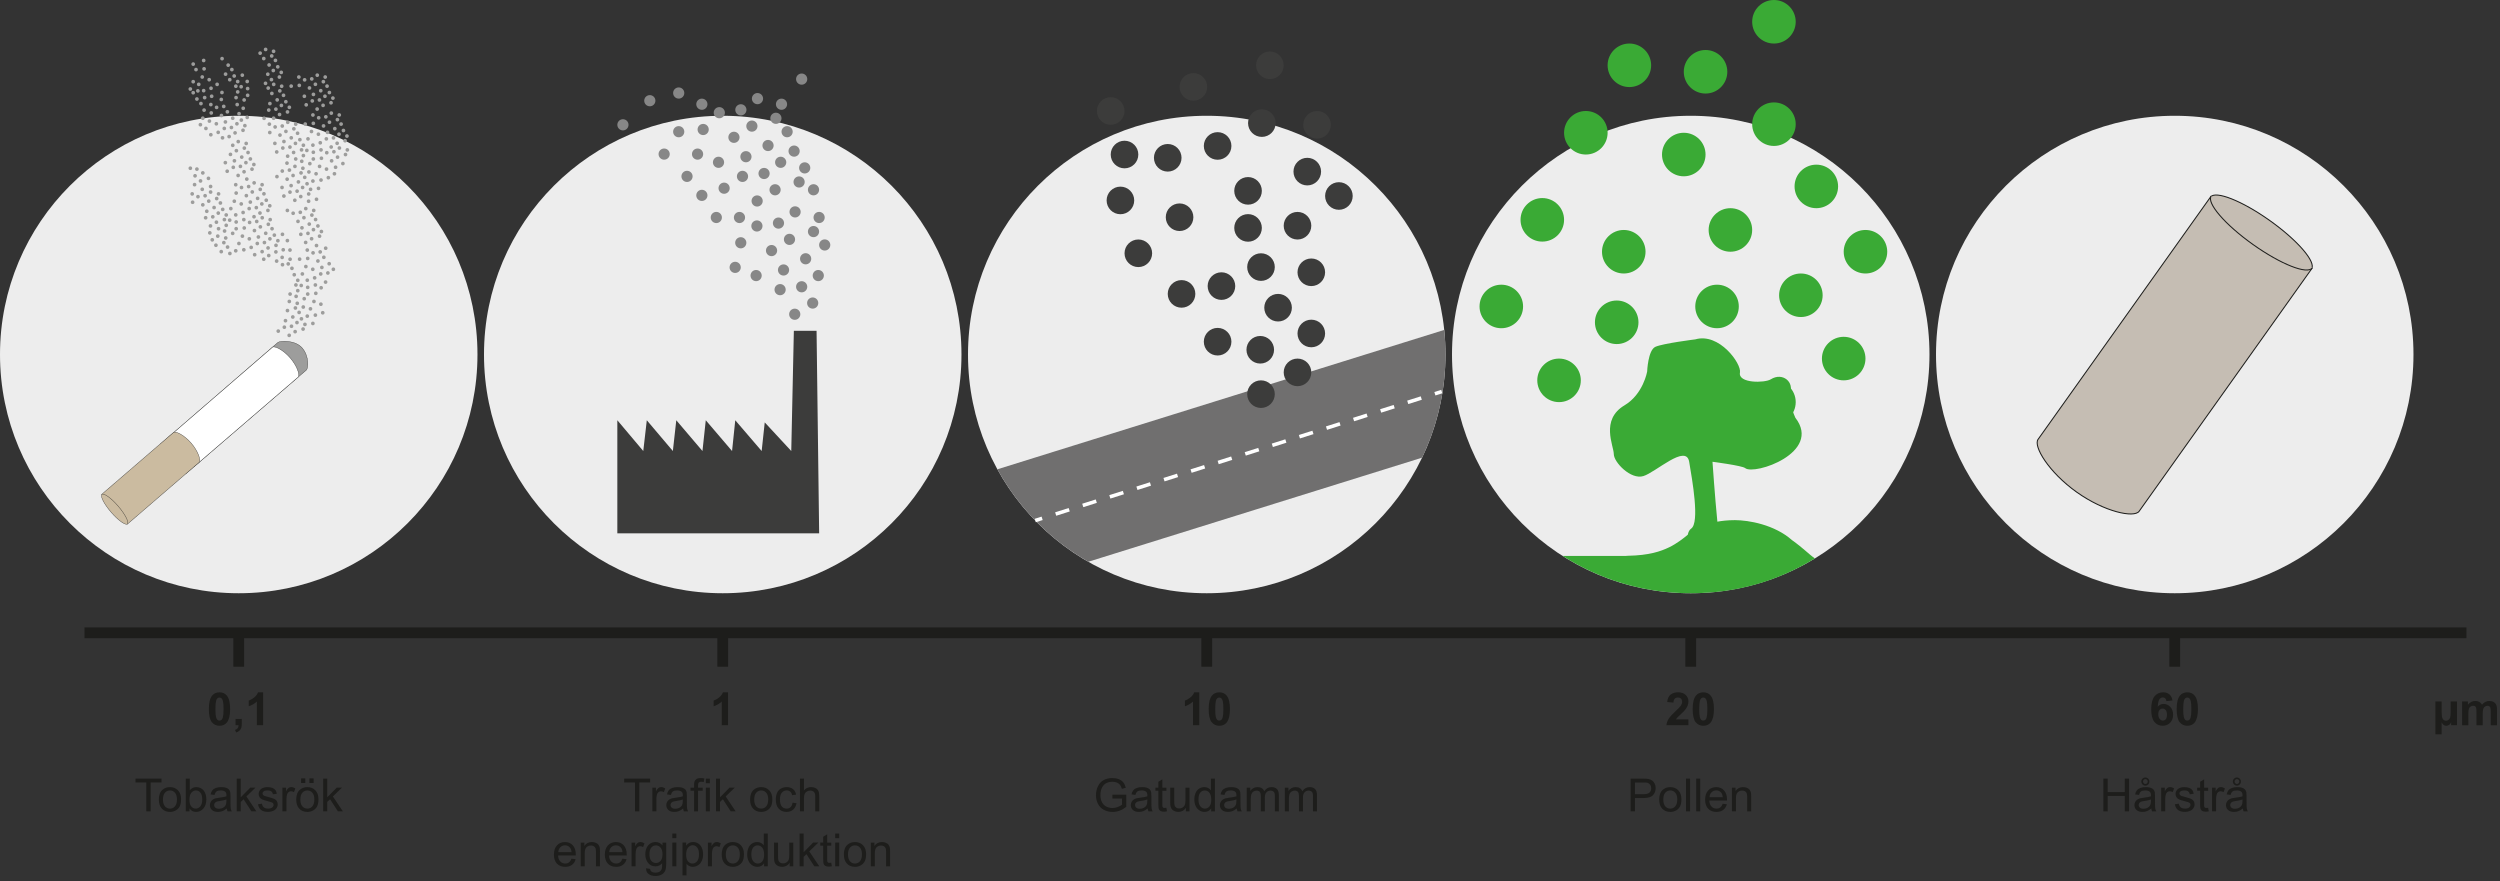 <?xml version="1.0" encoding="UTF-8"?>
<svg id="Lager_1" data-name="Lager 1" xmlns="http://www.w3.org/2000/svg" width="1920" height="676.74" viewBox="0 0 1920 676.74">
  <rect x="0" y="0" width="1920" height="676.74" fill="#333333" stroke="none"/>
  <defs>
    <style>
      .cls-1 {
        fill: #706f6f;
      }

      .cls-2 {
        stroke-width: 8.3px;
      }

      .cls-2, .cls-3, .cls-4, .cls-5, .cls-6, .cls-7, .cls-8 {
        stroke-miterlimit: 10;
      }

      .cls-2, .cls-3, .cls-6 {
        fill: none;
      }

      .cls-2, .cls-4, .cls-5, .cls-7, .cls-8 {
        stroke: #1d1d1b;
      }

      .cls-3 {
        stroke-dasharray: 10.91 10.91;
      }

      .cls-3, .cls-6 {
        stroke: #fff;
        stroke-width: 2.77px;
      }

      .cls-4, .cls-5, .cls-8 {
        stroke-width: .25px;
      }

      .cls-4, .cls-9 {
        fill: #9d9d9c;
      }

      .cls-10 {
        fill: #1d1d1b;
      }

      .cls-5 {
        fill: #fff;
      }

      .cls-7 {
        fill: #c5bdb3;
        stroke-width: .79px;
      }

      .cls-11 {
        fill: #3aaa35;
      }

      .cls-12 {
        fill: #3c3c3b;
      }

      .cls-8 {
        fill: #cbbba0;
      }

      .cls-13 {
        fill: #ededed;
      }

      .cls-14 {
        fill: #878787;
      }
    </style>
  </defs>
  <g>
    <path class="cls-10" d="M168.57,531.7c2.44,0,4.34.87,5.72,2.61,1.64,2.06,2.45,5.48,2.45,10.25s-.82,8.18-2.47,10.27c-1.36,1.72-3.26,2.57-5.7,2.57s-4.42-.94-5.92-2.82c-1.5-1.88-2.25-5.24-2.25-10.07s.82-8.15,2.47-10.23c1.36-1.72,3.26-2.57,5.7-2.57ZM168.57,535.7c-.58,0-1.1.19-1.56.56-.46.37-.81,1.04-1.06,2-.33,1.25-.5,3.35-.5,6.3s.15,4.98.45,6.09c.3,1.1.67,1.84,1.12,2.21.45.37.97.55,1.55.55s1.1-.19,1.56-.56.81-1.04,1.06-2c.33-1.24.5-3.33.5-6.28s-.15-4.98-.45-6.08c-.3-1.1-.67-1.84-1.12-2.21-.45-.37-.97-.56-1.55-.56Z"/>
    <path class="cls-10" d="M180.87,552.14h4.82v3.45c0,1.4-.12,2.5-.36,3.3-.24.81-.7,1.53-1.36,2.17s-1.52,1.14-2.55,1.51l-.94-1.99c.97-.32,1.67-.76,2.08-1.32s.63-1.33.65-2.3h-2.33v-4.82Z"/>
    <path class="cls-10" d="M202.07,556.96h-4.82v-18.18c-1.76,1.65-3.84,2.87-6.23,3.66v-4.38c1.26-.41,2.63-1.19,4.1-2.34,1.48-1.15,2.49-2.49,3.04-4.03h3.91v25.27Z"/>
  </g>
  <g>
    <path class="cls-10" d="M112.36,623.14v-22.2h-8.29v-2.97h19.95v2.97h-8.33v22.2h-3.33Z"/>
    <path class="cls-10" d="M121.99,614.03c0-3.38.94-5.88,2.81-7.5,1.57-1.35,3.48-2.03,5.73-2.03,2.51,0,4.55.82,6.15,2.46,1.59,1.64,2.39,3.91,2.39,6.81,0,2.35-.35,4.19-1.06,5.54-.7,1.34-1.73,2.39-3.07,3.13-1.34.74-2.81,1.12-4.4,1.12-2.55,0-4.61-.82-6.19-2.46-1.57-1.64-2.36-3.99-2.36-7.07ZM125.16,614.03c0,2.33.51,4.08,1.53,5.24,1.02,1.16,2.3,1.74,3.85,1.74s2.81-.58,3.83-1.75c1.02-1.17,1.53-2.95,1.53-5.34,0-2.25-.51-3.96-1.54-5.12-1.02-1.16-2.3-1.74-3.82-1.74s-2.83.58-3.85,1.73c-1.02,1.16-1.53,2.9-1.53,5.24Z"/>
    <path class="cls-10" d="M145.54,623.14h-2.87v-25.17h3.09v8.98c1.3-1.64,2.97-2.45,5-2.45,1.12,0,2.18.23,3.18.68s1.83,1.09,2.47,1.91c.65.82,1.15,1.81,1.52,2.96.37,1.16.55,2.39.55,3.71,0,3.12-.77,5.54-2.32,7.24s-3.4,2.56-5.56,2.56-3.84-.9-5.06-2.7v2.28ZM145.5,613.89c0,2.19.3,3.76.89,4.74.97,1.59,2.29,2.39,3.95,2.39,1.35,0,2.52-.59,3.5-1.76.98-1.17,1.48-2.92,1.48-5.24s-.47-4.14-1.42-5.27c-.94-1.13-2.09-1.7-3.42-1.7s-2.52.59-3.5,1.76c-.98,1.17-1.48,2.87-1.48,5.09Z"/>
    <path class="cls-10" d="M174.14,620.89c-1.14.97-2.25,1.66-3.3,2.06s-2.19.6-3.41.6c-2,0-3.54-.49-4.62-1.47s-1.61-2.23-1.61-3.75c0-.89.2-1.71.61-2.45.41-.74.94-1.33,1.6-1.78.66-.45,1.4-.78,2.22-1.01.61-.16,1.52-.31,2.75-.46,2.49-.3,4.33-.65,5.51-1.06.01-.42.02-.69.02-.81,0-1.26-.29-2.15-.88-2.66-.79-.7-1.96-1.05-3.52-1.05-1.45,0-2.53.25-3.22.76-.69.51-1.2,1.41-1.54,2.7l-3.02-.41c.27-1.29.73-2.34,1.36-3.13.63-.8,1.54-1.41,2.73-1.84,1.19-.43,2.57-.64,4.14-.64s2.82.18,3.79.55,1.69.83,2.15,1.38c.46.56.78,1.26.96,2.1.1.53.15,1.48.15,2.85v4.12c0,2.87.07,4.69.2,5.45.13.76.39,1.49.78,2.19h-3.23c-.32-.64-.53-1.39-.62-2.25ZM173.88,613.99c-1.12.46-2.8.85-5.05,1.17-1.27.18-2.17.39-2.7.62-.53.23-.93.56-1.22,1-.29.44-.43.93-.43,1.47,0,.82.31,1.51.94,2.06.62.55,1.54.82,2.74.82s2.25-.26,3.18-.78c.93-.52,1.61-1.23,2.04-2.14.33-.7.5-1.73.5-3.09v-1.13Z"/>
    <path class="cls-10" d="M181.81,623.14v-25.17h3.09v14.35l7.31-7.42h4l-6.97,6.76,7.67,11.47h-3.81l-6.02-9.32-2.18,2.09v7.23h-3.09Z"/>
    <path class="cls-10" d="M198.13,617.7l3.06-.48c.17,1.22.65,2.16,1.43,2.81.78.65,1.88.98,3.29.98s2.47-.29,3.16-.87c.69-.58,1.03-1.26,1.03-2.03,0-.7-.3-1.25-.91-1.65-.42-.27-1.48-.62-3.16-1.05-2.27-.57-3.84-1.07-4.71-1.48s-1.54-1-1.99-1.73-.68-1.55-.68-2.45c0-.81.19-1.56.56-2.26.37-.69.88-1.27,1.52-1.73.48-.35,1.14-.65,1.97-.9.83-.25,1.72-.37,2.67-.37,1.43,0,2.69.21,3.77.62,1.08.41,1.88.97,2.39,1.67.52.7.87,1.65,1.06,2.82l-3.02.41c-.14-.94-.54-1.67-1.19-2.2-.66-.53-1.59-.79-2.79-.79-1.42,0-2.43.24-3.04.7-.61.47-.91,1.02-.91,1.65,0,.4.13.76.38,1.08.25.33.65.61,1.18.82.31.12,1.22.38,2.73.79,2.19.58,3.71,1.06,4.57,1.43.86.37,1.54.91,2.03,1.62.49.71.74,1.59.74,2.64s-.3,2-.9,2.91c-.6.91-1.47,1.61-2.6,2.11s-2.41.75-3.85.75c-2.37,0-4.17-.49-5.42-1.48-1.24-.98-2.03-2.44-2.38-4.38Z"/>
    <path class="cls-10" d="M216.91,623.14v-18.23h2.78v2.76c.71-1.29,1.36-2.15,1.97-2.56.6-.41,1.26-.62,1.98-.62,1.04,0,2.1.33,3.18,1l-1.06,2.87c-.76-.45-1.51-.67-2.27-.67-.68,0-1.28.2-1.82.61-.54.41-.92.97-1.15,1.69-.34,1.1-.51,2.3-.51,3.6v9.54h-3.09Z"/>
    <path class="cls-10" d="M227.5,614.03c0-3.38.94-5.88,2.81-7.5,1.57-1.35,3.48-2.03,5.73-2.03,2.51,0,4.55.82,6.15,2.46,1.59,1.64,2.39,3.91,2.39,6.81,0,2.35-.35,4.19-1.06,5.54-.7,1.34-1.73,2.39-3.07,3.13-1.34.74-2.81,1.12-4.4,1.12-2.55,0-4.61-.82-6.19-2.46-1.57-1.64-2.36-3.99-2.36-7.07ZM230.68,614.03c0,2.33.51,4.08,1.53,5.24,1.02,1.16,2.3,1.74,3.85,1.74s2.81-.58,3.83-1.75c1.02-1.17,1.53-2.95,1.53-5.34,0-2.25-.51-3.96-1.54-5.12-1.02-1.16-2.3-1.74-3.82-1.74s-2.83.58-3.85,1.73c-1.02,1.16-1.53,2.9-1.53,5.24ZM231.23,601.34v-3.52h3.23v3.52h-3.23ZM237.63,601.34v-3.52h3.23v3.52h-3.23Z"/>
    <path class="cls-10" d="M248.22,623.14v-25.17h3.09v14.35l7.31-7.42h4l-6.97,6.76,7.67,11.47h-3.81l-6.02-9.32-2.18,2.09v7.23h-3.09Z"/>
  </g>
  <line class="cls-2" x1="64.87" y1="486" x2="1894.24" y2="486"/>
  <line class="cls-2" x1="183.35" y1="486" x2="183.35" y2="512.04"/>
  <path class="cls-10" d="M559.12,556.96h-4.82v-18.18c-1.76,1.65-3.84,2.87-6.23,3.66v-4.38c1.26-.41,2.63-1.19,4.1-2.34,1.48-1.15,2.49-2.49,3.04-4.03h3.91v25.27Z"/>
  <g>
    <path class="cls-10" d="M487.66,623.14v-22.2h-8.29v-2.97h19.95v2.97h-8.33v22.2h-3.33Z"/>
    <path class="cls-10" d="M501,623.14v-18.23h2.78v2.76c.71-1.29,1.36-2.15,1.97-2.56.6-.41,1.26-.62,1.98-.62,1.04,0,2.1.33,3.18,1l-1.06,2.87c-.76-.45-1.51-.67-2.27-.67-.68,0-1.28.2-1.82.61-.54.41-.92.97-1.15,1.69-.34,1.1-.51,2.3-.51,3.6v9.54h-3.09Z"/>
    <path class="cls-10" d="M524.64,620.89c-1.14.97-2.25,1.66-3.3,2.06s-2.19.6-3.41.6c-2,0-3.54-.49-4.62-1.47s-1.61-2.23-1.61-3.75c0-.89.2-1.71.61-2.45.41-.74.94-1.33,1.6-1.78.66-.45,1.4-.78,2.22-1.01.61-.16,1.52-.31,2.75-.46,2.49-.3,4.33-.65,5.51-1.06.01-.42.02-.69.02-.81,0-1.26-.29-2.15-.88-2.66-.79-.7-1.96-1.05-3.52-1.05-1.45,0-2.53.25-3.22.76-.69.51-1.2,1.41-1.54,2.7l-3.02-.41c.27-1.29.73-2.34,1.36-3.13.63-.8,1.54-1.41,2.73-1.84,1.19-.43,2.57-.64,4.14-.64s2.82.18,3.79.55,1.69.83,2.15,1.38c.46.56.78,1.26.96,2.1.1.53.15,1.48.15,2.85v4.12c0,2.87.07,4.69.2,5.45.13.76.39,1.49.78,2.19h-3.23c-.32-.64-.53-1.39-.62-2.25ZM524.38,613.99c-1.12.46-2.8.85-5.05,1.17-1.27.18-2.17.39-2.7.62-.53.23-.93.56-1.22,1-.29.44-.43.93-.43,1.47,0,.82.31,1.51.94,2.06.62.55,1.54.82,2.74.82s2.25-.26,3.18-.78c.93-.52,1.61-1.23,2.04-2.14.33-.7.5-1.73.5-3.09v-1.13Z"/>
    <path class="cls-10" d="M533.03,623.14v-15.83h-2.73v-2.4h2.73v-1.94c0-1.22.11-2.13.33-2.73.3-.8.82-1.45,1.57-1.95.75-.5,1.8-.75,3.15-.75.87,0,1.83.1,2.88.31l-.46,2.7c-.64-.11-1.25-.17-1.82-.17-.94,0-1.6.2-1.99.6-.39.4-.58,1.15-.58,2.25v1.68h3.55v2.4h-3.55v15.83h-3.07Z"/>
    <path class="cls-10" d="M542.08,601.53v-3.55h3.09v3.55h-3.09ZM542.08,623.14v-18.23h3.09v18.23h-3.09Z"/>
    <path class="cls-10" d="M549.89,623.14v-25.17h3.09v14.35l7.31-7.42h4l-6.97,6.76,7.67,11.47h-3.81l-6.02-9.32-2.18,2.09v7.23h-3.09Z"/>
    <path class="cls-10" d="M576.07,614.03c0-3.38.94-5.88,2.81-7.5,1.57-1.35,3.48-2.03,5.73-2.03,2.51,0,4.55.82,6.15,2.46,1.59,1.64,2.39,3.91,2.39,6.81,0,2.35-.35,4.19-1.06,5.54-.7,1.34-1.73,2.39-3.07,3.13-1.34.74-2.81,1.12-4.4,1.12-2.55,0-4.61-.82-6.19-2.46-1.57-1.64-2.36-3.99-2.36-7.07ZM579.24,614.03c0,2.33.51,4.08,1.53,5.24,1.02,1.16,2.3,1.74,3.85,1.74s2.81-.58,3.83-1.75c1.02-1.17,1.53-2.95,1.53-5.34,0-2.25-.51-3.96-1.54-5.12-1.02-1.16-2.3-1.74-3.82-1.74s-2.83.58-3.85,1.73c-1.02,1.16-1.53,2.9-1.53,5.24Z"/>
    <path class="cls-10" d="M608.66,616.46l3.04.4c-.33,2.09-1.18,3.73-2.55,4.92-1.37,1.18-3.05,1.78-5.04,1.78-2.49,0-4.5-.82-6.02-2.45-1.52-1.63-2.27-3.97-2.27-7.01,0-1.97.33-3.69.98-5.17.65-1.48,1.65-2.58,2.98-3.32,1.33-.74,2.78-1.11,4.35-1.11,1.98,0,3.6.5,4.86,1.5,1.26,1,2.07,2.42,2.42,4.27l-3,.46c-.29-1.22-.79-2.15-1.52-2.76-.73-.62-1.6-.93-2.63-.93-1.56,0-2.82.56-3.79,1.67s-1.46,2.88-1.46,5.3.47,4.23,1.41,5.34c.94,1.11,2.16,1.67,3.67,1.67,1.21,0,2.23-.37,3.04-1.12.81-.74,1.33-1.89,1.54-3.43Z"/>
    <path class="cls-10" d="M614.35,623.14v-25.17h3.09v9.03c1.44-1.67,3.26-2.51,5.46-2.51,1.35,0,2.52.27,3.52.8s1.71,1.27,2.14,2.21.64,2.3.64,4.08v11.55h-3.09v-11.55c0-1.54-.33-2.67-1-3.37-.67-.7-1.62-1.06-2.84-1.06-.92,0-1.78.24-2.58.71-.81.47-1.38,1.12-1.73,1.93-.34.81-.52,1.93-.52,3.36v9.97h-3.09Z"/>
    <path class="cls-10" d="M438.91,659.46l3.19.4c-.5,1.87-1.44,3.31-2.8,4.34s-3.1,1.54-5.22,1.54c-2.67,0-4.78-.82-6.34-2.46-1.56-1.64-2.34-3.94-2.34-6.91s.79-5.45,2.37-7.14c1.58-1.69,3.63-2.54,6.15-2.54s4.43.83,5.97,2.49c1.54,1.66,2.32,3.99,2.32,7,0,.18,0,.46-.02.82h-13.59c.11,2,.68,3.54,1.7,4.6,1.02,1.06,2.29,1.6,3.81,1.6,1.13,0,2.1-.3,2.9-.89.8-.59,1.44-1.54,1.91-2.85ZM428.77,654.46h10.18c-.14-1.53-.53-2.68-1.17-3.45-.98-1.19-2.26-1.79-3.83-1.79-1.42,0-2.61.48-3.58,1.42-.97.95-1.5,2.22-1.6,3.81Z"/>
    <path class="cls-10" d="M445.98,665.33v-18.23h2.78v2.59c1.34-2,3.27-3,5.8-3,1.1,0,2.11.2,3.03.59.92.39,1.61.91,2.07,1.55.46.64.78,1.4.96,2.28.11.57.17,1.57.17,3v11.21h-3.09v-11.09c0-1.26-.12-2.2-.36-2.82-.24-.62-.67-1.12-1.28-1.49-.61-.37-1.33-.56-2.15-.56-1.32,0-2.45.42-3.41,1.25-.96.84-1.43,2.42-1.43,4.75v9.96h-3.09Z"/>
    <path class="cls-10" d="M478.02,659.46l3.19.4c-.5,1.87-1.44,3.31-2.8,4.34s-3.1,1.54-5.22,1.54c-2.67,0-4.78-.82-6.34-2.46-1.56-1.64-2.34-3.94-2.34-6.91s.79-5.45,2.37-7.14c1.58-1.69,3.63-2.54,6.15-2.54s4.43.83,5.97,2.49c1.54,1.66,2.32,3.99,2.32,7,0,.18,0,.46-.02.82h-13.59c.11,2,.68,3.54,1.7,4.6,1.02,1.06,2.29,1.6,3.81,1.6,1.13,0,2.1-.3,2.9-.89.8-.59,1.44-1.54,1.91-2.85ZM467.87,654.46h10.18c-.14-1.53-.53-2.68-1.17-3.45-.98-1.19-2.26-1.79-3.83-1.79-1.42,0-2.61.48-3.58,1.42-.97.95-1.5,2.22-1.6,3.81Z"/>
    <path class="cls-10" d="M485.05,665.33v-18.23h2.78v2.76c.71-1.29,1.36-2.15,1.97-2.56.6-.41,1.26-.62,1.98-.62,1.04,0,2.1.33,3.18,1l-1.06,2.87c-.76-.45-1.51-.67-2.27-.67-.68,0-1.28.2-1.82.61-.54.41-.92.97-1.15,1.69-.34,1.1-.51,2.3-.51,3.6v9.54h-3.09Z"/>
    <path class="cls-10" d="M496.23,666.84l3,.45c.13.93.47,1.6,1.05,2.03.77.57,1.81.86,3.14.86,1.43,0,2.53-.29,3.31-.86.78-.57,1.3-1.37,1.58-2.4.16-.63.23-1.95.22-3.96-1.35,1.59-3.03,2.39-5.05,2.39-2.51,0-4.45-.9-5.82-2.71-1.37-1.81-2.06-3.98-2.06-6.51,0-1.74.31-3.34.94-4.82.63-1.47,1.54-2.61,2.74-3.41,1.2-.8,2.6-1.2,4.21-1.2,2.15,0,3.92.87,5.32,2.61v-2.2h2.85v15.76c0,2.84-.29,4.85-.87,6.03-.58,1.18-1.49,2.12-2.75,2.81-1.25.69-2.79,1.03-4.63,1.03-2.17,0-3.93-.49-5.27-1.47s-1.99-2.45-1.94-4.42ZM498.79,655.89c0,2.39.47,4.14,1.42,5.24.95,1.1,2.14,1.65,3.57,1.65s2.61-.55,3.57-1.64c.96-1.09,1.44-2.81,1.44-5.14s-.5-3.91-1.48-5.05c-.99-1.13-2.18-1.7-3.58-1.7s-2.54.56-3.5,1.67c-.96,1.12-1.44,2.77-1.44,4.97Z"/>
    <path class="cls-10" d="M516.36,643.72v-3.55h3.09v3.55h-3.09ZM516.36,665.33v-18.23h3.09v18.23h-3.09Z"/>
    <path class="cls-10" d="M524.16,672.31v-25.22h2.81v2.37c.66-.93,1.41-1.62,2.25-2.08.83-.46,1.85-.7,3.04-.7,1.56,0,2.93.4,4.12,1.2,1.19.8,2.09,1.93,2.69,3.39.61,1.46.91,3.06.91,4.8,0,1.87-.33,3.54-1,5.04-.67,1.49-1.64,2.64-2.92,3.43-1.28.8-2.62,1.19-4.03,1.19-1.03,0-1.95-.22-2.77-.65-.82-.43-1.49-.98-2.02-1.65v8.88h-3.09ZM526.95,656.32c0,2.35.48,4.08,1.42,5.2.95,1.12,2.1,1.68,3.45,1.68s2.55-.58,3.53-1.74c.98-1.16,1.47-2.96,1.47-5.4s-.48-4.06-1.43-5.22c-.96-1.16-2.1-1.73-3.42-1.73s-2.48.62-3.49,1.85c-1.01,1.23-1.52,3.02-1.52,5.36Z"/>
    <path class="cls-10" d="M543.67,665.33v-18.23h2.78v2.76c.71-1.29,1.36-2.15,1.97-2.56.6-.41,1.26-.62,1.98-.62,1.04,0,2.1.33,3.18,1l-1.06,2.87c-.76-.45-1.51-.67-2.27-.67-.68,0-1.28.2-1.82.61-.54.41-.92.97-1.15,1.69-.34,1.1-.51,2.3-.51,3.6v9.54h-3.09Z"/>
    <path class="cls-10" d="M554.27,656.21c0-3.38.94-5.88,2.81-7.5,1.57-1.35,3.48-2.03,5.73-2.03,2.51,0,4.55.82,6.15,2.46,1.59,1.64,2.39,3.91,2.39,6.81,0,2.35-.35,4.19-1.06,5.54-.7,1.34-1.73,2.39-3.07,3.13-1.34.74-2.81,1.12-4.4,1.12-2.55,0-4.61-.82-6.19-2.46-1.57-1.64-2.36-3.99-2.36-7.07ZM557.44,656.21c0,2.33.51,4.08,1.53,5.24,1.02,1.16,2.3,1.74,3.85,1.74s2.81-.58,3.83-1.75c1.02-1.17,1.53-2.95,1.53-5.34,0-2.25-.51-3.96-1.54-5.12-1.02-1.16-2.3-1.74-3.82-1.74s-2.83.58-3.85,1.73c-1.02,1.16-1.53,2.9-1.53,5.24Z"/>
    <path class="cls-10" d="M586.79,665.33v-2.3c-1.16,1.81-2.86,2.71-5.1,2.71-1.45,0-2.79-.4-4.01-1.2-1.22-.8-2.16-1.92-2.83-3.36-.67-1.44-1-3.09-1-4.95s.3-3.47.91-4.95c.61-1.48,1.52-2.62,2.73-3.41,1.21-.79,2.57-1.18,4.07-1.18,1.1,0,2.08.23,2.94.7.86.46,1.56,1.07,2.09,1.81v-9.03h3.07v25.17h-2.87ZM577.03,656.23c0,2.33.49,4.08,1.48,5.24.98,1.16,2.15,1.73,3.48,1.73s2.5-.55,3.44-1.66c.94-1.1,1.42-2.79,1.42-5.05,0-2.5-.48-4.33-1.44-5.49-.96-1.17-2.15-1.75-3.55-1.75s-2.52.56-3.44,1.68c-.92,1.12-1.38,2.89-1.38,5.3Z"/>
    <path class="cls-10" d="M606.47,665.33v-2.68c-1.42,2.06-3.35,3.09-5.78,3.09-1.08,0-2.08-.21-3.01-.62-.93-.41-1.62-.93-2.08-1.55-.45-.62-.77-1.39-.95-2.29-.13-.61-.19-1.57-.19-2.88v-11.29h3.09v10.11c0,1.61.06,2.7.19,3.26.19.81.61,1.45,1.24,1.91.63.46,1.41.7,2.33.7s1.8-.24,2.61-.71,1.39-1.12,1.73-1.94c.34-.82.51-2.01.51-3.56v-9.77h3.09v18.23h-2.76Z"/>
    <path class="cls-10" d="M614.09,665.33v-25.17h3.09v14.35l7.31-7.42h4l-6.97,6.76,7.67,11.47h-3.81l-6.02-9.32-2.18,2.09v7.23h-3.09Z"/>
    <path class="cls-10" d="M638.39,662.56l.45,2.73c-.87.18-1.65.27-2.33.27-1.12,0-1.99-.18-2.61-.53-.62-.35-1.05-.82-1.3-1.4-.25-.58-.38-1.79-.38-3.65v-10.49h-2.27v-2.4h2.27v-4.51l3.07-1.85v6.37h3.11v2.4h-3.11v10.66c0,.88.05,1.45.16,1.7.11.25.29.45.53.6.25.15.6.22,1.06.22.34,0,.79-.04,1.36-.12Z"/>
    <path class="cls-10" d="M641.43,643.72v-3.55h3.09v3.55h-3.09ZM641.43,665.33v-18.23h3.09v18.23h-3.09Z"/>
    <path class="cls-10" d="M648.08,656.21c0-3.38.94-5.88,2.81-7.5,1.57-1.35,3.48-2.03,5.73-2.03,2.51,0,4.55.82,6.15,2.46,1.59,1.64,2.39,3.91,2.39,6.81,0,2.35-.35,4.19-1.06,5.54-.7,1.34-1.73,2.39-3.07,3.13-1.34.74-2.81,1.12-4.4,1.12-2.55,0-4.61-.82-6.19-2.46-1.57-1.64-2.36-3.99-2.36-7.07ZM651.25,656.21c0,2.33.51,4.08,1.53,5.24,1.02,1.16,2.3,1.74,3.85,1.74s2.81-.58,3.83-1.75c1.02-1.17,1.53-2.95,1.53-5.34,0-2.25-.51-3.96-1.54-5.12-1.02-1.16-2.3-1.74-3.82-1.74s-2.83.58-3.85,1.73c-1.02,1.16-1.53,2.9-1.53,5.24Z"/>
    <path class="cls-10" d="M668.78,665.33v-18.23h2.78v2.59c1.34-2,3.27-3,5.8-3,1.1,0,2.11.2,3.03.59.92.39,1.61.91,2.07,1.55.46.64.78,1.4.96,2.28.11.57.17,1.57.17,3v11.21h-3.09v-11.09c0-1.26-.12-2.2-.36-2.82-.24-.62-.67-1.12-1.28-1.49-.61-.37-1.33-.56-2.15-.56-1.32,0-2.45.42-3.41,1.25-.96.84-1.43,2.42-1.43,4.75v9.96h-3.09Z"/>
  </g>
  <line class="cls-2" x1="555.06" y1="486" x2="555.06" y2="512.04"/>
  <g>
    <path class="cls-10" d="M921.06,556.96h-4.82v-18.18c-1.76,1.65-3.84,2.87-6.23,3.66v-4.38c1.26-.41,2.63-1.19,4.1-2.34,1.48-1.15,2.49-2.49,3.04-4.03h3.91v25.27Z"/>
    <path class="cls-10" d="M936.42,531.7c2.44,0,4.34.87,5.72,2.61,1.64,2.06,2.46,5.48,2.46,10.25s-.82,8.18-2.47,10.27c-1.36,1.72-3.26,2.57-5.7,2.57s-4.42-.94-5.92-2.82-2.25-5.24-2.25-10.07.82-8.15,2.47-10.23c1.36-1.72,3.26-2.57,5.7-2.57ZM936.42,535.7c-.58,0-1.1.19-1.56.56s-.81,1.04-1.06,2c-.33,1.25-.5,3.35-.5,6.3s.15,4.98.45,6.09c.3,1.1.67,1.84,1.12,2.21.45.37.97.55,1.55.55s1.1-.19,1.56-.56.81-1.04,1.06-2c.33-1.24.5-3.33.5-6.28s-.15-4.98-.45-6.08c-.3-1.1-.67-1.84-1.12-2.21s-.97-.56-1.55-.56Z"/>
  </g>
  <g>
    <path class="cls-10" d="M854.32,613.27v-2.95l10.66-.02v9.34c-1.64,1.3-3.32,2.29-5.06,2.94-1.74.66-3.53.99-5.36.99-2.47,0-4.72-.53-6.74-1.59-2.02-1.06-3.54-2.59-4.57-4.59-1.03-2-1.54-4.24-1.54-6.71s.51-4.74,1.54-6.86c1.02-2.12,2.5-3.7,4.42-4.73,1.92-1.03,4.14-1.54,6.64-1.54,1.82,0,3.46.29,4.94.88,1.47.59,2.62,1.41,3.46,2.46.84,1.05,1.47,2.43,1.91,4.12l-3,.82c-.38-1.28-.85-2.29-1.41-3.02s-1.36-1.32-2.4-1.76c-1.04-.44-2.2-.66-3.47-.66-1.52,0-2.84.23-3.95.7-1.11.46-2.01,1.07-2.69,1.83-.68.75-1.21,1.58-1.59,2.49-.64,1.56-.96,3.24-.96,5.06,0,2.24.39,4.12,1.16,5.63s1.9,2.63,3.37,3.36c1.48.73,3.04,1.1,4.7,1.1,1.44,0,2.85-.28,4.22-.83,1.37-.55,2.42-1.15,3.12-1.78v-4.69h-7.4Z"/>
    <path class="cls-10" d="M881.39,620.89c-1.14.97-2.25,1.66-3.3,2.06-1.06.4-2.2.6-3.41.6-2,0-3.54-.49-4.62-1.47-1.08-.98-1.61-2.23-1.61-3.75,0-.89.2-1.71.61-2.45.41-.74.94-1.33,1.6-1.78s1.4-.78,2.22-1.01c.61-.16,1.52-.31,2.75-.46,2.5-.3,4.33-.65,5.51-1.06.01-.42.02-.69.02-.81,0-1.26-.29-2.15-.88-2.66-.79-.7-1.96-1.05-3.52-1.05-1.45,0-2.53.25-3.22.76-.69.51-1.21,1.41-1.54,2.7l-3.02-.41c.27-1.29.73-2.34,1.36-3.13.63-.8,1.54-1.41,2.73-1.84,1.19-.43,2.57-.64,4.14-.64s2.82.18,3.79.55,1.69.83,2.15,1.38c.46.56.78,1.26.96,2.1.1.53.15,1.48.15,2.85v4.12c0,2.87.07,4.69.2,5.45.13.76.39,1.49.78,2.19h-3.23c-.32-.64-.53-1.39-.62-2.25ZM881.13,613.99c-1.12.46-2.8.85-5.05,1.17-1.27.18-2.17.39-2.7.62-.53.23-.93.56-1.22,1-.29.44-.43.93-.43,1.47,0,.82.31,1.51.94,2.06.62.55,1.54.82,2.74.82s2.25-.26,3.18-.78,1.61-1.23,2.04-2.14c.33-.7.5-1.73.5-3.09v-1.13Z"/>
    <path class="cls-10" d="M895.79,620.38l.45,2.73c-.87.18-1.65.27-2.33.27-1.12,0-1.99-.18-2.61-.53-.62-.35-1.05-.82-1.3-1.4-.25-.58-.38-1.79-.38-3.65v-10.49h-2.27v-2.4h2.27v-4.51l3.07-1.85v6.37h3.11v2.4h-3.11v10.66c0,.88.05,1.45.16,1.7.11.25.29.45.53.6.25.15.6.22,1.06.22.34,0,.8-.04,1.36-.12Z"/>
    <path class="cls-10" d="M910.76,623.14v-2.68c-1.42,2.06-3.35,3.09-5.79,3.09-1.08,0-2.08-.21-3.01-.62s-1.62-.93-2.08-1.55c-.45-.62-.77-1.39-.95-2.29-.13-.61-.19-1.57-.19-2.88v-11.29h3.09v10.11c0,1.61.06,2.7.19,3.26.19.81.61,1.45,1.24,1.91.63.46,1.41.7,2.33.7s1.8-.24,2.61-.71,1.39-1.12,1.72-1.94c.34-.82.51-2.01.51-3.56v-9.77h3.09v18.23h-2.76Z"/>
    <path class="cls-10" d="M930.19,623.14v-2.3c-1.16,1.81-2.86,2.71-5.1,2.71-1.45,0-2.79-.4-4.01-1.2-1.22-.8-2.16-1.92-2.83-3.36-.67-1.44-1-3.09-1-4.95s.3-3.47.91-4.95c.61-1.48,1.52-2.62,2.73-3.41,1.21-.79,2.57-1.18,4.07-1.18,1.1,0,2.08.23,2.94.7.86.46,1.56,1.07,2.09,1.81v-9.03h3.07v25.17h-2.87ZM920.42,614.04c0,2.33.49,4.08,1.48,5.24.98,1.16,2.15,1.73,3.48,1.73s2.5-.55,3.44-1.66c.94-1.1,1.42-2.79,1.42-5.05,0-2.5-.48-4.33-1.44-5.49-.96-1.17-2.15-1.75-3.55-1.75s-2.52.56-3.44,1.68c-.92,1.12-1.38,2.89-1.38,5.3Z"/>
    <path class="cls-10" d="M949.81,620.89c-1.14.97-2.25,1.66-3.3,2.06-1.06.4-2.2.6-3.41.6-2,0-3.54-.49-4.62-1.47-1.08-.98-1.61-2.23-1.61-3.75,0-.89.2-1.71.61-2.45.41-.74.94-1.33,1.6-1.78s1.4-.78,2.22-1.01c.61-.16,1.52-.31,2.75-.46,2.5-.3,4.33-.65,5.51-1.06.01-.42.02-.69.02-.81,0-1.26-.29-2.15-.88-2.66-.79-.7-1.96-1.05-3.52-1.05-1.45,0-2.53.25-3.22.76-.69.51-1.21,1.41-1.54,2.7l-3.02-.41c.27-1.29.73-2.34,1.36-3.13.63-.8,1.54-1.41,2.73-1.84,1.19-.43,2.57-.64,4.14-.64s2.82.18,3.79.55,1.69.83,2.15,1.38c.46.56.78,1.26.96,2.1.1.53.15,1.48.15,2.85v4.12c0,2.87.07,4.69.2,5.45.13.76.39,1.49.78,2.19h-3.23c-.32-.64-.53-1.39-.62-2.25ZM949.55,613.99c-1.12.46-2.8.85-5.05,1.17-1.27.18-2.17.39-2.7.62-.53.23-.93.56-1.22,1-.29.44-.43.93-.43,1.47,0,.82.31,1.51.94,2.06.62.55,1.54.82,2.74.82s2.25-.26,3.18-.78,1.61-1.23,2.04-2.14c.33-.7.5-1.73.5-3.09v-1.13Z"/>
    <path class="cls-10" d="M957.47,623.14v-18.23h2.76v2.56c.57-.89,1.33-1.61,2.28-2.15.95-.54,2.03-.82,3.24-.82,1.35,0,2.46.28,3.32.84s1.47,1.34,1.83,2.35c1.44-2.13,3.32-3.19,5.63-3.19,1.81,0,3.2.5,4.17,1.5.97,1,1.46,2.54,1.46,4.63v12.51h-3.07v-11.48c0-1.24-.1-2.13-.3-2.67-.2-.54-.56-.98-1.09-1.31s-1.14-.5-1.85-.5c-1.28,0-2.35.43-3.19,1.28s-1.27,2.22-1.27,4.09v10.59h-3.09v-11.84c0-1.37-.25-2.4-.75-3.09-.5-.69-1.33-1.03-2.47-1.03-.87,0-1.67.23-2.41.69s-1.27,1.13-1.6,2.01c-.33.88-.5,2.15-.5,3.81v9.46h-3.09Z"/>
    <path class="cls-10" d="M986.75,623.14v-18.23h2.76v2.56c.57-.89,1.33-1.61,2.28-2.15.95-.54,2.03-.82,3.24-.82,1.35,0,2.46.28,3.32.84s1.47,1.34,1.83,2.35c1.44-2.13,3.32-3.19,5.63-3.19,1.81,0,3.2.5,4.17,1.5.97,1,1.46,2.54,1.46,4.63v12.51h-3.07v-11.48c0-1.24-.1-2.13-.3-2.67-.2-.54-.56-.98-1.09-1.31s-1.14-.5-1.85-.5c-1.28,0-2.35.43-3.19,1.28s-1.27,2.22-1.27,4.09v10.59h-3.09v-11.84c0-1.37-.25-2.4-.75-3.09-.5-.69-1.33-1.03-2.47-1.03-.87,0-1.67.23-2.41.69s-1.27,1.13-1.6,2.01c-.33.88-.5,2.15-.5,3.81v9.46h-3.09Z"/>
  </g>
  <line class="cls-2" x1="926.78" y1="486" x2="926.78" y2="512.04"/>
  <g>
    <path class="cls-10" d="M1296.72,552.48v4.48h-16.91c.18-1.69.73-3.3,1.65-4.82.92-1.52,2.72-3.53,5.42-6.03,2.17-2.03,3.51-3.4,4-4.12.66-1,1-1.98,1-2.95,0-1.08-.29-1.9-.87-2.48-.58-.58-1.38-.87-2.39-.87s-1.81.3-2.4.91c-.6.61-.94,1.61-1.03,3.02l-4.81-.48c.29-2.65,1.18-4.56,2.69-5.72,1.51-1.16,3.4-1.73,5.67-1.73,2.48,0,4.43.67,5.85,2.01,1.42,1.34,2.13,3,2.13,4.99,0,1.13-.2,2.21-.61,3.24s-1.05,2.1-1.93,3.22c-.58.74-1.64,1.81-3.16,3.21-1.52,1.4-2.49,2.32-2.89,2.78-.41.46-.74.9-.99,1.34h9.58Z"/>
    <path class="cls-10" d="M1308.13,531.7c2.44,0,4.34.87,5.72,2.61,1.64,2.06,2.46,5.48,2.46,10.25s-.82,8.18-2.47,10.27c-1.36,1.72-3.26,2.57-5.7,2.57s-4.42-.94-5.92-2.82-2.25-5.24-2.25-10.07.82-8.15,2.47-10.23c1.36-1.72,3.26-2.57,5.7-2.57ZM1308.13,535.7c-.58,0-1.1.19-1.56.56s-.81,1.04-1.06,2c-.33,1.25-.5,3.35-.5,6.3s.15,4.98.45,6.09c.3,1.1.67,1.84,1.12,2.21.45.37.97.55,1.55.55s1.1-.19,1.56-.56.81-1.04,1.06-2c.33-1.24.5-3.33.5-6.28s-.15-4.98-.45-6.08c-.3-1.1-.67-1.84-1.12-2.21s-.97-.56-1.55-.56Z"/>
  </g>
  <g>
    <path class="cls-10" d="M1252.34,623.14v-25.17h9.49c1.67,0,2.95.08,3.83.24,1.24.21,2.27.6,3.11,1.18.83.58,1.51,1.39,2.02,2.43.51,1.04.76,2.19.76,3.43,0,2.14-.68,3.95-2.04,5.43-1.36,1.48-3.82,2.22-7.38,2.22h-6.46v10.23h-3.33ZM1255.67,609.94h6.51c2.15,0,3.68-.4,4.58-1.2.9-.8,1.36-1.93,1.36-3.38,0-1.05-.27-1.95-.8-2.7-.53-.75-1.23-1.24-2.1-1.48-.56-.15-1.6-.22-3.11-.22h-6.44v9Z"/>
    <path class="cls-10" d="M1274.24,614.03c0-3.38.94-5.88,2.82-7.5,1.57-1.35,3.48-2.03,5.73-2.03,2.51,0,4.55.82,6.15,2.46,1.59,1.64,2.39,3.91,2.39,6.81,0,2.35-.35,4.19-1.06,5.54-.7,1.34-1.73,2.39-3.07,3.13-1.34.74-2.81,1.12-4.4,1.12-2.55,0-4.62-.82-6.19-2.46-1.57-1.64-2.36-3.99-2.36-7.07ZM1277.41,614.03c0,2.33.51,4.08,1.53,5.24,1.02,1.16,2.3,1.74,3.84,1.74s2.81-.58,3.83-1.75c1.02-1.17,1.53-2.95,1.53-5.34,0-2.25-.51-3.96-1.54-5.12s-2.3-1.74-3.82-1.74-2.83.58-3.84,1.73c-1.02,1.16-1.53,2.9-1.53,5.24Z"/>
    <path class="cls-10" d="M1294.87,623.14v-25.17h3.09v25.17h-3.09Z"/>
    <path class="cls-10" d="M1302.68,623.14v-25.17h3.09v25.17h-3.09Z"/>
    <path class="cls-10" d="M1323.04,617.27l3.19.4c-.5,1.87-1.44,3.31-2.8,4.34-1.36,1.03-3.1,1.54-5.22,1.54-2.67,0-4.78-.82-6.34-2.46-1.56-1.64-2.34-3.94-2.34-6.91s.79-5.45,2.37-7.14c1.58-1.69,3.63-2.54,6.15-2.54s4.43.83,5.97,2.49c1.54,1.66,2.32,3.99,2.32,7,0,.18,0,.46-.02.82h-13.59c.11,2,.68,3.54,1.7,4.6,1.02,1.06,2.29,1.6,3.81,1.6,1.13,0,2.1-.3,2.9-.89.8-.59,1.44-1.54,1.91-2.85ZM1312.9,612.27h10.18c-.14-1.53-.53-2.68-1.17-3.45-.98-1.19-2.26-1.79-3.83-1.79-1.42,0-2.61.48-3.58,1.42-.97.95-1.5,2.22-1.6,3.81Z"/>
    <path class="cls-10" d="M1330.11,623.14v-18.23h2.78v2.59c1.34-2,3.27-3,5.8-3,1.1,0,2.11.2,3.03.59s1.61.91,2.07,1.55c.46.64.78,1.4.96,2.28.11.57.17,1.57.17,3v11.21h-3.09v-11.09c0-1.26-.12-2.2-.36-2.82-.24-.62-.67-1.12-1.28-1.49s-1.33-.56-2.15-.56c-1.32,0-2.45.42-3.41,1.25-.96.84-1.43,2.42-1.43,4.75v9.96h-3.09Z"/>
  </g>
  <line class="cls-2" x1="1298.49" y1="486" x2="1298.49" y2="512.04"/>
  <g>
    <path class="cls-10" d="M1668.48,537.96l-4.67.51c-.11-.96-.41-1.67-.89-2.13-.48-.46-1.1-.69-1.87-.69-1.02,0-1.88.46-2.58,1.37-.7.92-1.15,2.82-1.33,5.72,1.2-1.42,2.7-2.13,4.48-2.13,2.01,0,3.74.77,5.18,2.3,1.44,1.53,2.15,3.51,2.15,5.94,0,2.58-.76,4.64-2.27,6.2-1.51,1.56-3.45,2.33-5.82,2.33-2.54,0-4.63-.99-6.27-2.96-1.64-1.97-2.46-5.21-2.46-9.71s.85-7.94,2.56-9.97c1.71-2.04,3.92-3.06,6.64-3.06,1.91,0,3.49.54,4.75,1.6,1.25,1.07,2.05,2.62,2.39,4.66ZM1657.55,548.49c0,1.57.36,2.78,1.08,3.63.72.85,1.54,1.28,2.47,1.28s1.64-.35,2.23-1.05c.59-.7.89-1.84.89-3.43s-.32-2.83-.96-3.6c-.64-.76-1.44-1.14-2.4-1.14s-1.71.36-2.35,1.09c-.64.73-.96,1.8-.96,3.22Z"/>
    <path class="cls-10" d="M1679.84,531.7c2.44,0,4.34.87,5.72,2.61,1.64,2.06,2.46,5.48,2.46,10.25s-.82,8.18-2.47,10.27c-1.36,1.72-3.26,2.57-5.7,2.57s-4.42-.94-5.92-2.82-2.25-5.24-2.25-10.07.82-8.15,2.47-10.23c1.36-1.72,3.26-2.57,5.7-2.57ZM1679.84,535.7c-.58,0-1.1.19-1.56.56s-.81,1.04-1.06,2c-.33,1.25-.5,3.35-.5,6.3s.15,4.98.45,6.09c.3,1.1.67,1.84,1.12,2.21.45.37.97.55,1.55.55s1.1-.19,1.56-.56.81-1.04,1.06-2c.33-1.24.5-3.33.5-6.28s-.15-4.98-.45-6.08c-.3-1.1-.67-1.84-1.12-2.21s-.97-.56-1.55-.56Z"/>
  </g>
  <g>
    <path class="cls-10" d="M1870.39,538.74h4.79v8.26c0,2.38.24,4,.72,4.86.61,1.11,1.5,1.67,2.69,1.67.64,0,1.25-.21,1.82-.62s1-.98,1.27-1.72c.27-.73.41-2.11.41-4.14v-8.31h4.88v18.23h-4.5v-2.2c-.34.64-.67,1.12-.98,1.44-.31.32-.72.6-1.25.84-.52.24-1,.36-1.43.36-.81,0-1.53-.22-2.16-.67-.45-.33-.94-.99-1.48-1.97v9.18h-4.79v-25.22Z"/>
    <path class="cls-10" d="M1890.9,538.74h4.45v2.49c1.59-1.93,3.49-2.9,5.68-2.9,1.17,0,2.18.24,3.04.72s1.56,1.21,2.11,2.18c.8-.97,1.67-1.7,2.59-2.18s1.92-.72,2.97-.72c1.34,0,2.47.27,3.4.82.93.54,1.62,1.34,2.08,2.39.33.78.5,2.04.5,3.78v11.66h-4.82v-10.42c0-1.81-.17-2.97-.5-3.5-.45-.69-1.13-1.03-2.06-1.03-.68,0-1.31.21-1.91.62-.6.41-1.02,1.02-1.29,1.81-.26.8-.39,2.05-.39,3.77v8.75h-4.82v-9.99c0-1.77-.09-2.92-.26-3.43-.17-.51-.44-.9-.8-1.15-.36-.25-.85-.38-1.47-.38-.74,0-1.41.2-2.01.6s-1.02.98-1.28,1.73c-.26.76-.39,2.01-.39,3.76v8.86h-4.82v-18.23Z"/>
  </g>
  <g>
    <path class="cls-10" d="M1615.39,623.14v-25.17h3.33v10.33h13.08v-10.33h3.33v25.17h-3.33v-11.86h-13.08v11.86h-3.33Z"/>
    <path class="cls-10" d="M1652.17,620.89c-1.14.97-2.25,1.66-3.3,2.06-1.06.4-2.2.6-3.41.6-2,0-3.54-.49-4.62-1.47-1.08-.98-1.61-2.23-1.61-3.75,0-.89.2-1.71.61-2.45.41-.74.94-1.33,1.6-1.78s1.4-.78,2.22-1.01c.61-.16,1.52-.31,2.75-.46,2.5-.3,4.33-.65,5.51-1.06.01-.42.02-.69.02-.81,0-1.26-.29-2.15-.88-2.66-.79-.7-1.96-1.05-3.52-1.05-1.45,0-2.53.25-3.22.76-.69.51-1.21,1.41-1.54,2.7l-3.02-.41c.27-1.29.73-2.34,1.36-3.13.63-.8,1.54-1.41,2.73-1.84,1.19-.43,2.57-.64,4.14-.64s2.82.18,3.79.55,1.69.83,2.15,1.38c.46.56.78,1.26.96,2.1.1.53.15,1.48.15,2.85v4.12c0,2.87.07,4.69.2,5.45.13.76.39,1.49.78,2.19h-3.23c-.32-.64-.53-1.39-.62-2.25ZM1651.92,613.99c-1.12.46-2.8.85-5.05,1.17-1.27.18-2.17.39-2.7.62-.53.23-.93.56-1.22,1-.29.44-.43.93-.43,1.47,0,.82.31,1.51.94,2.06.62.55,1.54.82,2.74.82s2.25-.26,3.18-.78,1.61-1.23,2.04-2.14c.33-.7.5-1.73.5-3.09v-1.13ZM1644.53,600.17c0-.83.31-1.56.92-2.16.61-.61,1.34-.91,2.17-.91s1.57.31,2.18.92c.61.61.91,1.35.91,2.22s-.3,1.63-.91,2.23c-.61.61-1.33.91-2.16.91s-1.59-.31-2.2-.92-.91-1.38-.91-2.29ZM1645.84,600.19c0,.54.18.99.54,1.36.36.37.79.55,1.28.55s.92-.18,1.28-.55c.36-.37.54-.81.54-1.32s-.18-.96-.53-1.32c-.36-.37-.78-.55-1.29-.55s-.92.18-1.28.54c-.36.36-.54.79-.54,1.3Z"/>
    <path class="cls-10" d="M1659.79,623.14v-18.23h2.78v2.76c.71-1.29,1.37-2.15,1.97-2.56.6-.41,1.26-.62,1.98-.62,1.04,0,2.1.33,3.18,1l-1.06,2.87c-.75-.45-1.51-.67-2.27-.67-.68,0-1.28.2-1.82.61s-.92.97-1.15,1.69c-.34,1.1-.51,2.3-.51,3.6v9.54h-3.09Z"/>
    <path class="cls-10" d="M1670.3,617.7l3.06-.48c.17,1.22.65,2.16,1.43,2.81.78.65,1.88.98,3.29.98s2.47-.29,3.16-.87,1.03-1.26,1.03-2.03c0-.7-.3-1.25-.91-1.65-.42-.27-1.48-.62-3.16-1.05-2.27-.57-3.84-1.07-4.71-1.48s-1.54-1-1.99-1.73-.68-1.55-.68-2.45c0-.81.19-1.56.56-2.26s.88-1.27,1.52-1.73c.48-.35,1.13-.65,1.96-.9s1.72-.37,2.67-.37c1.43,0,2.69.21,3.77.62,1.08.41,1.88.97,2.39,1.67.51.7.87,1.65,1.06,2.82l-3.02.41c-.14-.94-.54-1.67-1.19-2.2s-1.59-.79-2.79-.79c-1.42,0-2.43.24-3.04.7-.61.47-.91,1.02-.91,1.65,0,.4.13.76.38,1.08.25.33.65.61,1.18.82.31.12,1.22.38,2.73.79,2.19.58,3.71,1.06,4.57,1.43s1.54.91,2.03,1.62.74,1.59.74,2.64-.3,2-.9,2.91c-.6.91-1.47,1.61-2.6,2.11s-2.42.75-3.84.75c-2.37,0-4.17-.49-5.42-1.48-1.24-.98-2.03-2.44-2.38-4.38Z"/>
    <path class="cls-10" d="M1695.86,620.38l.45,2.73c-.87.18-1.65.27-2.33.27-1.12,0-1.99-.18-2.61-.53-.62-.35-1.05-.82-1.3-1.4-.25-.58-.38-1.79-.38-3.65v-10.49h-2.27v-2.4h2.27v-4.51l3.07-1.85v6.37h3.11v2.4h-3.11v10.66c0,.88.05,1.45.16,1.7.11.25.29.45.53.6.25.15.6.22,1.06.22.34,0,.8-.04,1.36-.12Z"/>
    <path class="cls-10" d="M1698.85,623.14v-18.23h2.78v2.76c.71-1.29,1.37-2.15,1.97-2.56.6-.41,1.26-.62,1.98-.62,1.04,0,2.1.33,3.18,1l-1.06,2.87c-.75-.45-1.51-.67-2.27-.67-.68,0-1.28.2-1.82.61s-.92.97-1.15,1.69c-.34,1.1-.51,2.3-.51,3.6v9.54h-3.09Z"/>
    <path class="cls-10" d="M1722.48,620.89c-1.14.97-2.25,1.66-3.3,2.06-1.06.4-2.2.6-3.41.6-2,0-3.54-.49-4.62-1.47-1.08-.98-1.61-2.23-1.61-3.75,0-.89.2-1.71.61-2.45.41-.74.94-1.33,1.6-1.78s1.4-.78,2.22-1.01c.61-.16,1.52-.31,2.75-.46,2.5-.3,4.33-.65,5.51-1.06.01-.42.02-.69.02-.81,0-1.26-.29-2.15-.88-2.66-.79-.7-1.96-1.05-3.52-1.05-1.45,0-2.53.25-3.22.76-.69.51-1.21,1.41-1.54,2.7l-3.02-.41c.27-1.29.73-2.34,1.36-3.13.63-.8,1.54-1.41,2.73-1.84,1.19-.43,2.57-.64,4.14-.64s2.82.18,3.79.55,1.69.83,2.15,1.38c.46.56.78,1.26.96,2.1.1.53.15,1.48.15,2.85v4.12c0,2.87.07,4.69.2,5.45.13.76.39,1.49.78,2.19h-3.23c-.32-.64-.53-1.39-.62-2.25ZM1722.23,613.99c-1.12.46-2.8.85-5.05,1.17-1.27.18-2.17.39-2.7.62-.53.23-.93.56-1.22,1-.29.44-.43.93-.43,1.47,0,.82.31,1.51.94,2.06.62.55,1.54.82,2.74.82s2.25-.26,3.18-.78,1.61-1.23,2.04-2.14c.33-.7.5-1.73.5-3.09v-1.13ZM1714.84,600.17c0-.83.31-1.56.92-2.16.61-.61,1.34-.91,2.17-.91s1.57.31,2.18.92c.61.61.91,1.35.91,2.22s-.3,1.63-.91,2.23c-.61.61-1.33.91-2.16.91s-1.59-.31-2.2-.92-.91-1.38-.91-2.29ZM1716.15,600.19c0,.54.18.99.54,1.36.36.37.79.55,1.28.55s.92-.18,1.28-.55c.36-.37.54-.81.54-1.32s-.18-.96-.53-1.32c-.36-.37-.78-.55-1.29-.55s-.92.18-1.28.54c-.36.36-.54.79-.54,1.3Z"/>
  </g>
  <line class="cls-2" x1="1670.2" y1="486" x2="1670.2" y2="512.04"/>
  <circle class="cls-13" cx="183.35" cy="272.26" r="183.35"/>
  <circle class="cls-13" cx="555.06" cy="272.26" r="183.35"/>
  <circle class="cls-13" cx="926.78" cy="272.26" r="183.35"/>
  <circle class="cls-13" cx="1298.49" cy="272.26" r="183.35"/>
  <circle class="cls-13" cx="1670.2" cy="272.26" r="183.35"/>
  <g>
    <path class="cls-7" d="M1697.62,151.39c3.77-5.29,24.2,2.78,45.63,18.03,21.43,15.25,35.76,31.91,31.99,37.2l-132.39,186.04c-3.77,5.29-26.55.52-47.98-14.73-21.43-15.25-33.41-35.21-29.64-40.5l132.39-186.04Z"/>
    <path class="cls-7" d="M1775.85,205.76c-3.77,5.29-24.2-2.78-45.63-18.03-21.43-15.25-35.76-31.91-31.99-37.2"/>
  </g>
  <path class="cls-4" d="M149.45,358.07c-1.56,1.35-7.25-2.4-12.7-8.72-5.45-6.32-8.6-12.54-7.04-13.89l83.7-72.44c1.56-1.35,13.21-2.09,18.66,4.23,5.45,6.32,4.74,15.62,3.17,16.97l-85.81,73.85Z"/>
  <path class="cls-11" d="M1378.85,320.87s-6.38-14.21-4.3-18.81c3.76-8.31-5.36-16.53-14.62-10.73-4.58,2.87-25.28,3.21-23.64-5.24,1.29-6.68-15.88-30.78-34.3-25.46,0,0-24.92,3.12-30.66,5.73-5.73,2.61-6.32,19.02-6.32,19.02,0,0-3.03,17.37-17.37,25.9-18.75,11.15-8.25,31.13-8.25,37.44s13.08,19.91,22.73,16.91,32.8-24.98,35.16-10.99c2.36,13.99,8.25,46.79,1.5,51.35-1.33.9-2.13,2.57-2.56,4.66-2.73,2.33-8.35,6.8-14.31,9.67-6.52,3.14-15.34,6.23-31.89,6.52-.62.01-1.2.05-1.74.13h-48.14c28.43,18.11,62.15,28.64,98.35,28.64s67.59-9.78,95.38-26.74c-4.44-2.96-8.5-7.56-17.64-14.07-13.38-11.87-33.31-15.33-43.83-15.33-5.68,0-10.36.61-13.46,1.18-1.92-19.34-3.75-46.01-3.75-46.01,0,0,22.82,2.97,25.08,4.85,6.96,5.76,59.28-11.86,38.59-38.62Z"/>
  <g>
    <circle class="cls-11" cx="1293.14" cy="118.68" r="16.72"/>
    <circle class="cls-11" cx="1362.39" cy="16.72" r="16.72"/>
    <circle class="cls-11" cx="1394.94" cy="143.17" r="16.72"/>
    <circle class="cls-11" cx="1362.39" cy="95.37" r="16.72"/>
    <circle class="cls-11" cx="1309.86" cy="55.12" r="16.72"/>
    <circle class="cls-11" cx="1251.36" cy="50.15" r="16.72"/>
    <circle class="cls-11" cx="1217.93" cy="101.96" r="16.72"/>
    <circle class="cls-11" cx="1247.05" cy="193.33" r="16.72"/>
    <circle class="cls-11" cx="1362.39" cy="308.83" r="16.72"/>
    <circle class="cls-11" cx="1415.96" cy="275.39" r="16.72"/>
    <circle class="cls-11" cx="1184.49" cy="168.83" r="16.72"/>
    <circle class="cls-11" cx="1432.68" cy="193.33" r="16.72"/>
    <circle class="cls-11" cx="1383.07" cy="226.76" r="16.72"/>
    <circle class="cls-11" cx="1328.95" cy="176.61" r="16.72"/>
    <circle class="cls-11" cx="1153" cy="235.36" r="16.72"/>
    <circle class="cls-11" cx="1318.68" cy="235.36" r="16.72"/>
    <circle class="cls-11" cx="1241.63" cy="247.52" r="16.72"/>
    <circle class="cls-11" cx="1197.35" cy="292.11" r="16.72"/>
  </g>
  <g>
    <circle class="cls-14" cx="563.67" cy="105.45" r="4.3"/>
    <circle class="cls-14" cx="577.45" cy="96.85" r="4.3"/>
    <circle class="cls-14" cx="589.85" cy="111.75" r="4.3"/>
    <circle class="cls-14" cx="604.5" cy="101.15" r="4.3"/>
    <circle class="cls-14" cx="600.2" cy="80.04" r="4.3"/>
    <circle class="cls-14" cx="595.9" cy="90.85" r="4.3"/>
    <circle class="cls-14" cx="581.75" cy="75.74" r="4.3"/>
    <circle class="cls-14" cx="568.99" cy="84.34" r="4.3"/>
    <circle class="cls-14" cx="539.03" cy="80.04" r="4.3"/>
    <circle class="cls-14" cx="521.25" cy="101.15" r="4.3"/>
    <circle class="cls-14" cx="552.43" cy="86.55" r="4.3"/>
    <circle class="cls-14" cx="540.03" cy="99.45" r="4.3"/>
    <circle class="cls-14" cx="551.82" cy="124.65" r="4.3"/>
    <circle class="cls-14" cx="581.48" cy="154.35" r="4.3"/>
    <circle class="cls-14" cx="595.26" cy="145.75" r="4.3"/>
    <circle class="cls-14" cx="609.87" cy="116.05" r="4.3"/>
    <circle class="cls-14" cx="535.73" cy="118.35" r="4.3"/>
    <circle class="cls-14" cx="618.01" cy="128.94" r="4.3"/>
    <circle class="cls-14" cx="613.71" cy="139.76" r="4.3"/>
    <circle class="cls-14" cx="599.56" cy="124.65" r="4.3"/>
    <circle class="cls-14" cx="586.8" cy="133.24" r="4.3"/>
    <circle class="cls-14" cx="572.88" cy="120.35" r="4.3"/>
    <circle class="cls-14" cx="527.63" cy="135.46" r="4.3"/>
    <circle class="cls-14" cx="570.24" cy="135.46" r="4.3"/>
    <circle class="cls-14" cx="556.12" cy="144.53" r="4.3"/>
    <circle class="cls-14" cx="539.03" cy="150.05" r="4.3"/>
  </g>
  <g>
    <circle class="cls-14" cx="592.55" cy="192.44" r="4.3"/>
    <circle class="cls-14" cx="606.33" cy="183.84" r="4.3"/>
    <circle class="cls-14" cx="618.73" cy="198.74" r="4.3"/>
    <circle class="cls-14" cx="633.38" cy="188.14" r="4.3"/>
    <circle class="cls-14" cx="629.08" cy="167.03" r="4.3"/>
    <circle class="cls-14" cx="624.78" cy="177.85" r="4.3"/>
    <circle class="cls-14" cx="610.63" cy="162.73" r="4.3"/>
    <circle class="cls-14" cx="597.87" cy="171.33" r="4.3"/>
    <circle class="cls-14" cx="567.92" cy="167.03" r="4.3"/>
    <circle class="cls-14" cx="550.13" cy="167.03" r="4.3"/>
    <circle class="cls-14" cx="581.31" cy="173.55" r="4.3"/>
    <circle class="cls-14" cx="568.91" cy="186.45" r="4.3"/>
    <circle class="cls-14" cx="580.7" cy="211.64" r="4.3"/>
    <circle class="cls-14" cx="610.36" cy="241.34" r="4.3"/>
    <circle class="cls-14" cx="624.14" cy="232.74" r="4.3"/>
    <circle class="cls-14" cx="521.25" cy="71.44" r="4.3"/>
    <circle class="cls-14" cx="564.61" cy="205.34" r="4.3"/>
    <circle class="cls-14" cx="624.78" cy="145.75" r="4.3"/>
    <circle class="cls-14" cx="615.68" cy="60.75" r="4.3"/>
    <circle class="cls-14" cx="628.44" cy="211.64" r="4.3"/>
    <circle class="cls-14" cx="615.68" cy="220.24" r="4.3"/>
    <circle class="cls-14" cx="601.76" cy="207.34" r="4.3"/>
    <circle class="cls-14" cx="510.07" cy="118.35" r="4.3"/>
    <circle class="cls-14" cx="599.12" cy="222.45" r="4.3"/>
    <circle class="cls-14" cx="499.06" cy="77.34" r="4.3"/>
    <circle class="cls-14" cx="478.41" cy="95.85" r="4.3"/>
  </g>
  <g>
    <circle class="cls-9" cx="155.76" cy="157.32" r="1.42"/>
    <circle class="cls-9" cx="160.32" cy="154.47" r="1.42"/>
    <circle class="cls-9" cx="164.42" cy="159.4" r="1.42"/>
    <circle class="cls-9" cx="169.27" cy="155.89" r="1.42"/>
    <circle class="cls-9" cx="167.85" cy="148.91" r="1.42"/>
    <circle class="cls-9" cx="166.42" cy="152.49" r="1.42"/>
    <circle class="cls-9" cx="161.74" cy="147.49" r="1.42"/>
    <circle class="cls-9" cx="157.52" cy="150.33" r="1.42"/>
    <circle class="cls-9" cx="147.6" cy="148.91" r="1.42"/>
    <circle class="cls-9" cx="152.04" cy="151.06" r="1.42"/>
    <circle class="cls-9" cx="147.93" cy="155.33" r="1.42"/>
    <circle class="cls-9" cx="161.65" cy="173.5" r="1.42"/>
    <circle class="cls-9" cx="166.21" cy="170.65" r="1.42"/>
    <circle class="cls-9" cx="171.05" cy="160.82" r="1.42"/>
    <circle class="cls-9" cx="173.74" cy="165.09" r="1.42"/>
    <circle class="cls-9" cx="172.32" cy="168.67" r="1.42"/>
    <circle class="cls-9" cx="167.63" cy="163.67" r="1.42"/>
    <circle class="cls-9" cx="163.41" cy="166.52" r="1.42"/>
    <circle class="cls-9" cx="158.81" cy="162.25" r="1.42"/>
    <circle class="cls-9" cx="157.93" cy="167.25" r="1.42"/>
    <circle class="cls-9" cx="189.2" cy="150.27" r="1.42"/>
    <circle class="cls-9" cx="193.76" cy="147.42" r="1.42"/>
    <circle class="cls-9" cx="197.86" cy="152.35" r="1.42"/>
    <circle class="cls-9" cx="202.71" cy="148.85" r="1.42"/>
    <circle class="cls-9" cx="201.29" cy="141.86" r="1.42"/>
    <circle class="cls-9" cx="199.87" cy="145.44" r="1.42"/>
    <circle class="cls-9" cx="195.18" cy="140.44" r="1.42"/>
    <circle class="cls-9" cx="190.96" cy="143.28" r="1.42"/>
    <circle class="cls-9" cx="181.05" cy="141.86" r="1.42"/>
    <circle class="cls-9" cx="146.18" cy="129.2" r="1.42"/>
    <circle class="cls-9" cx="185.48" cy="144.02" r="1.42"/>
    <circle class="cls-9" cx="181.38" cy="148.28" r="1.42"/>
    <circle class="cls-9" cx="185.28" cy="156.62" r="1.42"/>
    <circle class="cls-9" cx="195.09" cy="166.45" r="1.42"/>
    <circle class="cls-9" cx="199.65" cy="163.61" r="1.42"/>
    <circle class="cls-9" cx="204.49" cy="153.78" r="1.42"/>
    <circle class="cls-9" cx="179.95" cy="154.54" r="1.42"/>
    <circle class="cls-9" cx="207.18" cy="158.04" r="1.42"/>
    <circle class="cls-9" cx="205.76" cy="161.62" r="1.42"/>
    <circle class="cls-9" cx="201.08" cy="156.62" r="1.42"/>
    <circle class="cls-9" cx="196.85" cy="159.47" r="1.42"/>
    <circle class="cls-9" cx="192.25" cy="155.2" r="1.42"/>
    <circle class="cls-9" cx="177.27" cy="160.2" r="1.42"/>
    <circle class="cls-9" cx="191.37" cy="160.2" r="1.42"/>
    <circle class="cls-9" cx="186.7" cy="163.2" r="1.42"/>
    <circle class="cls-9" cx="181.05" cy="165.03" r="1.42"/>
    <circle class="cls-9" cx="195.41" cy="177.08" r="1.42"/>
    <circle class="cls-9" cx="199.97" cy="174.23" r="1.42"/>
    <circle class="cls-9" cx="204.08" cy="179.16" r="1.42"/>
    <circle class="cls-9" cx="208.93" cy="175.66" r="1.42"/>
    <circle class="cls-9" cx="207.5" cy="168.67" r="1.42"/>
    <circle class="cls-9" cx="206.08" cy="172.25" r="1.42"/>
    <circle class="cls-9" cx="201.4" cy="167.25" r="1.42"/>
    <circle class="cls-9" cx="197.17" cy="170.09" r="1.42"/>
    <circle class="cls-9" cx="187.26" cy="168.67" r="1.42"/>
    <circle class="cls-9" cx="181.38" cy="175.66" r="1.42"/>
    <circle class="cls-9" cx="191.69" cy="170.83" r="1.42"/>
    <circle class="cls-9" cx="187.59" cy="175.09" r="1.42"/>
    <circle class="cls-9" cx="191.49" cy="183.43" r="1.42"/>
    <circle class="cls-9" cx="201.31" cy="193.26" r="1.42"/>
    <circle class="cls-9" cx="205.87" cy="190.42" r="1.42"/>
    <circle class="cls-9" cx="210.7" cy="180.59" r="1.42"/>
    <circle class="cls-9" cx="186.17" cy="181.35" r="1.42"/>
    <circle class="cls-9" cx="213.4" cy="184.85" r="1.42"/>
    <circle class="cls-9" cx="211.97" cy="188.43" r="1.42"/>
    <circle class="cls-9" cx="207.29" cy="183.43" r="1.42"/>
    <circle class="cls-9" cx="203.07" cy="186.28" r="1.42"/>
    <circle class="cls-9" cx="198.46" cy="182.01" r="1.42"/>
    <circle class="cls-9" cx="183.49" cy="187.01" r="1.42"/>
    <circle class="cls-9" cx="197.59" cy="187.01" r="1.42"/>
    <circle class="cls-9" cx="192.91" cy="190.01" r="1.42"/>
    <circle class="cls-9" cx="187.26" cy="191.84" r="1.42"/>
    <circle class="cls-9" cx="228.86" cy="170.03" r="1.42"/>
    <circle class="cls-9" cx="233.42" cy="167.18" r="1.42"/>
    <circle class="cls-9" cx="237.52" cy="172.11" r="1.42"/>
    <circle class="cls-9" cx="242.37" cy="168.61" r="1.42"/>
    <circle class="cls-9" cx="240.95" cy="161.62" r="1.42"/>
    <circle class="cls-9" cx="239.52" cy="165.2" r="1.42"/>
    <circle class="cls-9" cx="234.84" cy="160.2" r="1.42"/>
    <circle class="cls-9" cx="237.01" cy="154.54" r="1.42"/>
    <circle class="cls-9" cx="243.07" cy="153.05" r="1.42"/>
    <circle class="cls-9" cx="230.62" cy="163.05" r="1.42"/>
    <circle class="cls-9" cx="206.4" cy="196.25" r="1.42"/>
    <circle class="cls-9" cx="220.7" cy="161.62" r="1.42"/>
    <circle class="cls-9" cx="225.14" cy="163.78" r="1.42"/>
    <circle class="cls-9" cx="155.76" cy="132.79" r="1.42"/>
    <circle class="cls-9" cx="149.8" cy="135.03" r="1.42"/>
    <circle class="cls-9" cx="234.75" cy="186.21" r="1.42"/>
    <circle class="cls-9" cx="239.31" cy="183.37" r="1.42"/>
    <circle class="cls-9" cx="244.15" cy="173.54" r="1.42"/>
    <circle class="cls-9" cx="246.84" cy="177.81" r="1.42"/>
    <circle class="cls-9" cx="245.42" cy="181.38" r="1.42"/>
    <circle class="cls-9" cx="240.73" cy="176.38" r="1.42"/>
    <circle class="cls-9" cx="236.51" cy="179.23" r="1.42"/>
    <circle class="cls-9" cx="231.91" cy="174.96" r="1.42"/>
    <circle class="cls-9" cx="216.93" cy="179.96" r="1.42"/>
    <circle class="cls-9" cx="231.03" cy="179.96" r="1.42"/>
    <circle class="cls-9" cx="220.7" cy="184.79" r="1.42"/>
    <circle class="cls-9" cx="173.74" cy="173.05" r="1.42"/>
    <circle class="cls-9" cx="167.85" cy="175.66" r="1.42"/>
    <circle class="cls-9" cx="176.4" cy="169.07" r="1.42"/>
    <circle class="cls-9" cx="181.38" cy="170.49" r="1.42"/>
    <circle class="cls-9" cx="222.7" cy="192.05" r="1.42"/>
    <circle class="cls-9" cx="172.47" cy="177.42" r="1.42"/>
    <circle class="cls-9" cx="178.7" cy="179.23" r="1.42"/>
    <circle class="cls-9" cx="181.05" cy="192.6" r="1.42"/>
    <circle class="cls-9" cx="165.82" cy="188.33" r="1.42"/>
    <circle class="cls-9" cx="169.92" cy="193.26" r="1.42"/>
    <circle class="cls-9" cx="174.77" cy="189.75" r="1.42"/>
    <circle class="cls-9" cx="173.35" cy="182.77" r="1.42"/>
    <circle class="cls-9" cx="171.92" cy="186.35" r="1.42"/>
    <circle class="cls-9" cx="167.24" cy="181.35" r="1.42"/>
    <circle class="cls-9" cx="163.02" cy="184.19" r="1.42"/>
    <circle class="cls-9" cx="161.14" cy="178.85" r="1.42"/>
    <circle class="cls-9" cx="176.55" cy="194.68" r="1.42"/>
  </g>
  <g>
    <circle class="cls-9" cx="215.02" cy="103.76" r="1.42"/>
    <circle class="cls-9" cx="219.58" cy="100.92" r="1.42"/>
    <circle class="cls-9" cx="223.69" cy="105.85" r="1.42"/>
    <circle class="cls-9" cx="228.53" cy="102.34" r="1.42"/>
    <circle class="cls-9" cx="227.11" cy="95.35" r="1.42"/>
    <circle class="cls-9" cx="225.69" cy="98.93" r="1.42"/>
    <circle class="cls-9" cx="221" cy="93.93" r="1.42"/>
    <circle class="cls-9" cx="216.78" cy="96.78" r="1.42"/>
    <circle class="cls-9" cx="206.87" cy="95.35" r="1.42"/>
    <circle class="cls-9" cx="211.3" cy="97.51" r="1.42"/>
    <circle class="cls-9" cx="207.2" cy="101.78" r="1.42"/>
    <circle class="cls-9" cx="211.1" cy="110.12" r="1.42"/>
    <circle class="cls-9" cx="220.92" cy="119.95" r="1.42"/>
    <circle class="cls-9" cx="225.48" cy="117.1" r="1.42"/>
    <circle class="cls-9" cx="230.31" cy="107.27" r="1.42"/>
    <circle class="cls-9" cx="217.53" cy="191.84" r="1.42"/>
    <circle class="cls-9" cx="233" cy="111.54" r="1.42"/>
    <circle class="cls-9" cx="231.58" cy="115.12" r="1.42"/>
    <circle class="cls-9" cx="226.9" cy="110.12" r="1.42"/>
    <circle class="cls-9" cx="222.68" cy="112.96" r="1.42"/>
    <circle class="cls-9" cx="218.07" cy="108.69" r="1.42"/>
    <circle class="cls-9" cx="217.2" cy="113.69" r="1.42"/>
    <circle class="cls-9" cx="212.52" cy="116.7" r="1.42"/>
    <circle class="cls-9" cx="248.47" cy="96.71" r="1.42"/>
    <circle class="cls-9" cx="253.02" cy="93.87" r="1.42"/>
    <circle class="cls-9" cx="257.13" cy="98.8" r="1.42"/>
    <circle class="cls-9" cx="261.98" cy="95.29" r="1.42"/>
    <circle class="cls-9" cx="260.55" cy="88.31" r="1.42"/>
    <circle class="cls-9" cx="259.13" cy="91.88" r="1.42"/>
    <circle class="cls-9" cx="254.45" cy="86.88" r="1.42"/>
    <circle class="cls-9" cx="250.23" cy="89.73" r="1.42"/>
    <circle class="cls-9" cx="240.31" cy="88.31" r="1.42"/>
    <circle class="cls-9" cx="234.43" cy="95.29" r="1.42"/>
    <circle class="cls-9" cx="244.75" cy="90.46" r="1.42"/>
    <circle class="cls-9" cx="240.64" cy="94.73" r="1.42"/>
    <circle class="cls-9" cx="244.54" cy="103.07" r="1.42"/>
    <circle class="cls-9" cx="254.36" cy="112.9" r="1.42"/>
    <circle class="cls-9" cx="258.92" cy="110.05" r="1.42"/>
    <circle class="cls-9" cx="263.76" cy="100.22" r="1.42"/>
    <circle class="cls-9" cx="239.22" cy="100.98" r="1.42"/>
    <circle class="cls-9" cx="266.45" cy="104.49" r="1.42"/>
    <circle class="cls-9" cx="265.02" cy="108.07" r="1.42"/>
    <circle class="cls-9" cx="260.34" cy="103.07" r="1.42"/>
    <circle class="cls-9" cx="256.12" cy="105.91" r="1.42"/>
    <circle class="cls-9" cx="251.51" cy="101.64" r="1.42"/>
    <circle class="cls-9" cx="236.54" cy="106.65" r="1.42"/>
    <circle class="cls-9" cx="250.64" cy="106.65" r="1.42"/>
    <circle class="cls-9" cx="245.97" cy="109.65" r="1.42"/>
    <circle class="cls-9" cx="240.31" cy="111.48" r="1.42"/>
    <circle class="cls-9" cx="254.68" cy="123.52" r="1.42"/>
    <circle class="cls-9" cx="259.24" cy="120.68" r="1.42"/>
    <circle class="cls-9" cx="263.34" cy="125.61" r="1.42"/>
    <circle class="cls-9" cx="266.77" cy="115.12" r="1.42"/>
    <circle class="cls-9" cx="265.34" cy="118.69" r="1.42"/>
    <circle class="cls-9" cx="260.66" cy="113.69" r="1.42"/>
    <circle class="cls-9" cx="256.44" cy="116.54" r="1.42"/>
    <circle class="cls-9" cx="246.53" cy="115.12" r="1.42"/>
    <circle class="cls-9" cx="240.64" cy="122.1" r="1.42"/>
    <circle class="cls-9" cx="250.96" cy="117.27" r="1.42"/>
    <circle class="cls-9" cx="246.85" cy="121.54" r="1.42"/>
    <circle class="cls-9" cx="250.76" cy="129.88" r="1.42"/>
    <circle class="cls-9" cx="245.43" cy="127.79" r="1.42"/>
    <circle class="cls-9" cx="257.73" cy="128.45" r="1.42"/>
    <circle class="cls-9" cx="242.75" cy="133.46" r="1.42"/>
    <circle class="cls-9" cx="256.85" cy="133.46" r="1.42"/>
    <circle class="cls-9" cx="252.18" cy="136.46" r="1.42"/>
    <circle class="cls-9" cx="246.53" cy="138.28" r="1.42"/>
    <circle class="cls-9" cx="244.61" cy="144.67" r="1.42"/>
    <circle class="cls-9" cx="233" cy="119.49" r="1.42"/>
    <circle class="cls-9" cx="227.11" cy="122.1" r="1.42"/>
    <circle class="cls-9" cx="235.66" cy="115.52" r="1.42"/>
    <circle class="cls-9" cx="240.64" cy="116.94" r="1.42"/>
    <circle class="cls-9" cx="237.24" cy="132.06" r="1.42"/>
    <circle class="cls-9" cx="231.74" cy="123.87" r="1.42"/>
    <circle class="cls-9" cx="237.96" cy="125.68" r="1.42"/>
    <circle class="cls-9" cx="240.31" cy="139.05" r="1.42"/>
    <circle class="cls-9" cx="220.52" cy="137.62" r="1.42"/>
    <circle class="cls-9" cx="225.08" cy="134.78" r="1.42"/>
    <circle class="cls-9" cx="229.19" cy="139.71" r="1.42"/>
    <circle class="cls-9" cx="234.04" cy="136.2" r="1.42"/>
    <circle class="cls-9" cx="232.61" cy="129.22" r="1.42"/>
    <circle class="cls-9" cx="231.19" cy="132.79" r="1.42"/>
    <circle class="cls-9" cx="226.51" cy="127.79" r="1.42"/>
    <circle class="cls-9" cx="222.28" cy="130.64" r="1.42"/>
    <circle class="cls-9" cx="195.59" cy="195.62" r="1.42"/>
    <circle class="cls-9" cx="220.4" cy="125.29" r="1.42"/>
    <circle class="cls-9" cx="216.8" cy="131.37" r="1.42"/>
    <circle class="cls-9" cx="212.7" cy="135.64" r="1.42"/>
    <circle class="cls-9" cx="216.6" cy="143.98" r="1.42"/>
    <circle class="cls-9" cx="226.42" cy="153.81" r="1.42"/>
    <circle class="cls-9" cx="230.98" cy="150.96" r="1.42"/>
    <circle class="cls-9" cx="235.81" cy="141.13" r="1.42"/>
    <circle class="cls-9" cx="211.88" cy="193.47" r="1.42"/>
    <circle class="cls-9" cx="238.51" cy="145.4" r="1.42"/>
    <circle class="cls-9" cx="237.08" cy="148.98" r="1.42"/>
    <circle class="cls-9" cx="232.4" cy="143.98" r="1.42"/>
    <circle class="cls-9" cx="228.18" cy="146.82" r="1.42"/>
    <circle class="cls-9" cx="223.57" cy="142.55" r="1.42"/>
    <circle class="cls-9" cx="189.54" cy="137.54" r="1.42"/>
    <circle class="cls-9" cx="222.7" cy="147.55" r="1.42"/>
    <circle class="cls-9" cx="218.02" cy="150.56" r="1.42"/>
    <circle class="cls-9" cx="161.74" cy="143.23" r="1.42"/>
  </g>
  <g>
    <circle class="cls-9" cx="155.76" cy="90.8" r="1.42"/>
    <circle class="cls-9" cx="153.9" cy="95.77" r="1.42"/>
    <circle class="cls-9" cx="243.07" cy="188.59" r="1.42"/>
    <circle class="cls-9" cx="149.44" cy="141.81" r="1.42"/>
    <circle class="cls-9" cx="154" cy="138.96" r="1.42"/>
    <circle class="cls-9" cx="160.1" cy="136.98" r="1.42"/>
    <circle class="cls-9" cx="176.99" cy="118.58" r="1.42"/>
    <circle class="cls-9" cx="181.54" cy="115.73" r="1.42"/>
    <circle class="cls-9" cx="185.65" cy="120.66" r="1.42"/>
    <circle class="cls-9" cx="190.5" cy="117.15" r="1.42"/>
    <circle class="cls-9" cx="189.07" cy="110.17" r="1.42"/>
    <circle class="cls-9" cx="187.65" cy="113.75" r="1.42"/>
    <circle class="cls-9" cx="182.97" cy="108.75" r="1.42"/>
    <circle class="cls-9" cx="178.75" cy="111.59" r="1.42"/>
    <circle class="cls-9" cx="173.06" cy="124.93" r="1.42"/>
    <circle class="cls-9" cx="182.88" cy="134.76" r="1.42"/>
    <circle class="cls-9" cx="187.44" cy="131.92" r="1.42"/>
    <circle class="cls-9" cx="192.28" cy="122.08" r="1.42"/>
    <circle class="cls-9" cx="194.97" cy="126.35" r="1.42"/>
    <circle class="cls-9" cx="155.32" cy="145.4" r="1.42"/>
    <circle class="cls-9" cx="193.54" cy="129.93" r="1.42"/>
    <circle class="cls-9" cx="216.96" cy="203.3" r="1.42"/>
    <circle class="cls-9" cx="188.86" cy="124.93" r="1.42"/>
    <circle class="cls-9" cx="184.64" cy="127.78" r="1.42"/>
    <circle class="cls-9" cx="180.03" cy="123.51" r="1.42"/>
    <circle class="cls-9" cx="179.16" cy="128.51" r="1.42"/>
    <circle class="cls-9" cx="174.49" cy="131.51" r="1.42"/>
    <circle class="cls-9" cx="151.22" cy="129.88" r="1.42"/>
  </g>
  <g>
    <circle class="cls-9" cx="148.38" cy="62.74" r="1.42"/>
    <circle class="cls-9" cx="151.96" cy="69.79" r="1.42"/>
    <circle class="cls-9" cx="173.24" cy="56.94" r="1.42"/>
    <circle class="cls-9" cx="178.08" cy="53.44" r="1.42"/>
    <circle class="cls-9" cx="175.24" cy="50.03" r="1.42"/>
    <circle class="cls-9" cx="170.55" cy="45.03" r="1.42"/>
    <circle class="cls-9" cx="146.18" cy="68.37" r="1.42"/>
    <circle class="cls-9" cx="156.42" cy="46.45" r="1.42"/>
    <circle class="cls-9" cx="150.53" cy="53.44" r="1.42"/>
    <circle class="cls-9" cx="148.38" cy="49.23" r="1.42"/>
    <circle class="cls-9" cx="156.75" cy="52.87" r="1.42"/>
    <circle class="cls-9" cx="160.65" cy="61.21" r="1.42"/>
    <circle class="cls-9" cx="170.47" cy="71.04" r="1.42"/>
    <circle class="cls-9" cx="151.22" cy="76.04" r="1.42"/>
    <circle class="cls-9" cx="179.86" cy="58.37" r="1.42"/>
    <circle class="cls-9" cx="155.32" cy="59.13" r="1.42"/>
    <circle class="cls-9" cx="182.55" cy="62.64" r="1.42"/>
    <circle class="cls-9" cx="181.13" cy="66.21" r="1.42"/>
    <circle class="cls-9" cx="176.45" cy="61.21" r="1.42"/>
    <circle class="cls-9" cx="162.56" cy="73.93" r="1.42"/>
    <circle class="cls-9" cx="148.38" cy="71.21" r="1.42"/>
    <circle class="cls-9" cx="152.64" cy="64.79" r="1.42"/>
    <circle class="cls-9" cx="166.75" cy="64.79" r="1.42"/>
    <circle class="cls-9" cx="162.07" cy="67.79" r="1.42"/>
    <circle class="cls-9" cx="156.42" cy="69.62" r="1.42"/>
    <circle class="cls-9" cx="202.58" cy="44.97" r="1.42"/>
    <circle class="cls-9" cx="206.68" cy="49.9" r="1.42"/>
    <circle class="cls-9" cx="211.53" cy="46.39" r="1.42"/>
    <circle class="cls-9" cx="210.1" cy="39.4" r="1.42"/>
    <circle class="cls-9" cx="208.68" cy="42.98" r="1.42"/>
    <circle class="cls-9" cx="204" cy="37.98" r="1.42"/>
    <circle class="cls-9" cx="199.78" cy="40.83" r="1.42"/>
    <circle class="cls-9" cx="203.91" cy="64" r="1.42"/>
    <circle class="cls-9" cx="208.47" cy="61.15" r="1.42"/>
    <circle class="cls-9" cx="213.31" cy="51.32" r="1.42"/>
    <circle class="cls-9" cx="216" cy="55.59" r="1.42"/>
    <circle class="cls-9" cx="214.57" cy="59.17" r="1.42"/>
    <circle class="cls-9" cx="209.89" cy="54.16" r="1.42"/>
    <circle class="cls-9" cx="205.67" cy="57.01" r="1.42"/>
    <circle class="cls-9" cx="186.09" cy="57.74" r="1.42"/>
    <circle class="cls-9" cx="189.86" cy="62.57" r="1.42"/>
    <circle class="cls-9" cx="208.79" cy="71.77" r="1.42"/>
    <circle class="cls-9" cx="212.89" cy="76.71" r="1.42"/>
    <circle class="cls-9" cx="217.74" cy="73.2" r="1.42"/>
    <circle class="cls-9" cx="216.32" cy="66.21" r="1.42"/>
    <circle class="cls-9" cx="214.89" cy="69.79" r="1.42"/>
    <circle class="cls-9" cx="210.21" cy="64.79" r="1.42"/>
    <circle class="cls-9" cx="205.99" cy="67.64" r="1.42"/>
    <circle class="cls-9" cx="190.19" cy="73.2" r="1.42"/>
    <circle class="cls-9" cx="210.12" cy="90.8" r="1.42"/>
    <circle class="cls-9" cx="214.68" cy="87.96" r="1.42"/>
    <circle class="cls-9" cx="219.52" cy="78.13" r="1.42"/>
    <circle class="cls-9" cx="222.21" cy="82.4" r="1.42"/>
    <circle class="cls-9" cx="220.79" cy="85.97" r="1.42"/>
    <circle class="cls-9" cx="216.11" cy="80.97" r="1.42"/>
    <circle class="cls-9" cx="211.88" cy="83.82" r="1.42"/>
    <circle class="cls-9" cx="207.28" cy="79.55" r="1.42"/>
    <circle class="cls-9" cx="206.4" cy="84.55" r="1.42"/>
    <circle class="cls-9" cx="202.82" cy="90.85" r="1.42"/>
    <circle class="cls-9" cx="154.33" cy="79.55" r="1.42"/>
    <circle class="cls-9" cx="237.67" cy="67.57" r="1.42"/>
    <circle class="cls-9" cx="242.23" cy="64.73" r="1.42"/>
    <circle class="cls-9" cx="246.34" cy="69.66" r="1.42"/>
    <circle class="cls-9" cx="251.18" cy="66.15" r="1.42"/>
    <circle class="cls-9" cx="249.76" cy="59.17" r="1.42"/>
    <circle class="cls-9" cx="248.34" cy="62.74" r="1.42"/>
    <circle class="cls-9" cx="243.66" cy="57.74" r="1.42"/>
    <circle class="cls-9" cx="239.43" cy="60.59" r="1.42"/>
    <circle class="cls-9" cx="229.52" cy="59.17" r="1.42"/>
    <circle class="cls-9" cx="223.63" cy="66.15" r="1.42"/>
    <circle class="cls-9" cx="233.95" cy="61.32" r="1.42"/>
    <circle class="cls-9" cx="229.85" cy="65.59" r="1.42"/>
    <circle class="cls-9" cx="233.75" cy="73.93" r="1.42"/>
    <circle class="cls-9" cx="243.57" cy="83.76" r="1.42"/>
    <circle class="cls-9" cx="248.13" cy="80.91" r="1.42"/>
    <circle class="cls-9" cx="252.96" cy="71.08" r="1.42"/>
    <circle class="cls-9" cx="255.66" cy="75.35" r="1.42"/>
    <circle class="cls-9" cx="254.23" cy="78.93" r="1.42"/>
    <circle class="cls-9" cx="249.55" cy="73.93" r="1.42"/>
    <circle class="cls-9" cx="245.33" cy="76.77" r="1.42"/>
    <circle class="cls-9" cx="240.72" cy="72.5" r="1.42"/>
    <circle class="cls-9" cx="239.85" cy="77.5" r="1.42"/>
    <circle class="cls-9" cx="235.17" cy="80.51" r="1.42"/>
    <circle class="cls-9" cx="182.55" cy="70.59" r="1.42"/>
    <circle class="cls-9" cx="156.75" cy="84.58" r="1.42"/>
    <circle class="cls-9" cx="185.21" cy="66.61" r="1.42"/>
    <circle class="cls-9" cx="190.19" cy="68.04" r="1.42"/>
    <circle class="cls-9" cx="186.79" cy="83.16" r="1.42"/>
    <circle class="cls-9" cx="181.29" cy="74.97" r="1.42"/>
    <circle class="cls-9" cx="187.51" cy="76.77" r="1.42"/>
    <circle class="cls-9" cx="189.86" cy="90.14" r="1.42"/>
    <circle class="cls-9" cx="170.07" cy="88.72" r="1.42"/>
    <circle class="cls-9" cx="174.63" cy="85.87" r="1.42"/>
    <circle class="cls-9" cx="178.74" cy="90.8" r="1.42"/>
    <circle class="cls-9" cx="183.59" cy="87.3" r="1.42"/>
    <circle class="cls-9" cx="182.16" cy="80.31" r="1.42"/>
    <circle class="cls-9" cx="170.89" cy="105.85" r="1.42"/>
    <circle class="cls-9" cx="157.18" cy="74.97" r="1.42"/>
    <circle class="cls-9" cx="171.83" cy="81.74" r="1.42"/>
    <circle class="cls-9" cx="161.92" cy="80.31" r="1.42"/>
    <circle class="cls-9" cx="169.95" cy="76.39" r="1.42"/>
    <circle class="cls-9" cx="166.35" cy="82.47" r="1.42"/>
    <circle class="cls-9" cx="162.25" cy="86.74" r="1.42"/>
    <circle class="cls-9" cx="166.15" cy="95.07" r="1.42"/>
    <circle class="cls-9" cx="175.97" cy="104.9" r="1.42"/>
    <circle class="cls-9" cx="180.53" cy="102.06" r="1.42"/>
    <circle class="cls-9" cx="185.36" cy="92.23" r="1.42"/>
    <circle class="cls-9" cx="160.83" cy="92.99" r="1.42"/>
    <circle class="cls-9" cx="188.06" cy="96.5" r="1.42"/>
    <circle class="cls-9" cx="186.63" cy="100.07" r="1.42"/>
    <circle class="cls-9" cx="181.95" cy="95.07" r="1.42"/>
    <circle class="cls-9" cx="177.73" cy="97.92" r="1.42"/>
    <circle class="cls-9" cx="173.12" cy="93.65" r="1.42"/>
    <circle class="cls-9" cx="158.15" cy="98.65" r="1.42"/>
    <circle class="cls-9" cx="172.25" cy="98.65" r="1.42"/>
    <circle class="cls-9" cx="167.57" cy="101.65" r="1.42"/>
    <circle class="cls-9" cx="161.92" cy="103.48" r="1.42"/>
  </g>
  <g>
    <circle class="cls-9" cx="224.21" cy="206.08" r="1.42"/>
    <circle class="cls-9" cx="222.79" cy="199.09" r="1.42"/>
    <circle class="cls-9" cx="221.37" cy="202.67" r="1.42"/>
    <circle class="cls-9" cx="216.69" cy="197.67" r="1.42"/>
    <circle class="cls-9" cx="212.46" cy="200.52" r="1.42"/>
    <circle class="cls-9" cx="202.55" cy="199.09" r="1.42"/>
    <circle class="cls-9" cx="225.99" cy="211.01" r="1.42"/>
    <circle class="cls-9" cx="228.69" cy="215.28" r="1.42"/>
    <circle class="cls-9" cx="227.26" cy="218.86" r="1.42"/>
    <circle class="cls-9" cx="244.15" cy="200.45" r="1.42"/>
    <circle class="cls-9" cx="248.71" cy="197.61" r="1.42"/>
    <circle class="cls-9" cx="252.81" cy="202.54" r="1.42"/>
    <circle class="cls-9" cx="250.13" cy="190.62" r="1.42"/>
    <circle class="cls-9" cx="245.91" cy="193.47" r="1.42"/>
    <circle class="cls-9" cx="235.99" cy="192.05" r="1.42"/>
    <circle class="cls-9" cx="230.11" cy="199.03" r="1.42"/>
    <circle class="cls-9" cx="240.43" cy="194.2" r="1.42"/>
    <circle class="cls-9" cx="236.32" cy="198.47" r="1.42"/>
    <circle class="cls-9" cx="240.22" cy="206.81" r="1.42"/>
    <circle class="cls-9" cx="250.04" cy="216.64" r="1.42"/>
    <circle class="cls-9" cx="234.9" cy="204.72" r="1.42"/>
    <circle class="cls-9" cx="256.02" cy="206.81" r="1.42"/>
    <circle class="cls-9" cx="251.8" cy="209.65" r="1.42"/>
    <circle class="cls-9" cx="247.2" cy="205.38" r="1.42"/>
    <circle class="cls-9" cx="232.22" cy="210.39" r="1.42"/>
    <circle class="cls-9" cx="246.32" cy="210.39" r="1.42"/>
    <circle class="cls-9" cx="241.65" cy="213.39" r="1.42"/>
    <circle class="cls-9" cx="235.99" cy="215.21" r="1.42"/>
    <circle class="cls-9" cx="242.21" cy="218.86" r="1.42"/>
    <circle class="cls-9" cx="236.32" cy="225.84" r="1.42"/>
    <circle class="cls-9" cx="246.64" cy="221.01" r="1.42"/>
    <circle class="cls-9" cx="242.54" cy="225.28" r="1.42"/>
    <circle class="cls-9" cx="246.44" cy="233.62" r="1.42"/>
    <circle class="cls-9" cx="241.11" cy="231.53" r="1.42"/>
    <circle class="cls-9" cx="238.43" cy="237.19" r="1.42"/>
    <circle class="cls-9" cx="247.86" cy="240.2" r="1.42"/>
    <circle class="cls-9" cx="242.21" cy="242.02" r="1.42"/>
    <circle class="cls-9" cx="240.29" cy="248.41" r="1.42"/>
    <circle class="cls-9" cx="228.69" cy="223.23" r="1.42"/>
    <circle class="cls-9" cx="222.79" cy="225.84" r="1.42"/>
    <circle class="cls-9" cx="231.34" cy="219.25" r="1.42"/>
    <circle class="cls-9" cx="236.32" cy="220.68" r="1.42"/>
    <circle class="cls-9" cx="232.92" cy="235.8" r="1.42"/>
    <circle class="cls-9" cx="227.42" cy="227.61" r="1.42"/>
    <circle class="cls-9" cx="233.64" cy="229.41" r="1.42"/>
    <circle class="cls-9" cx="235.99" cy="242.79" r="1.42"/>
    <circle class="cls-9" cx="220.77" cy="238.52" r="1.42"/>
    <circle class="cls-9" cx="224.87" cy="243.45" r="1.42"/>
    <circle class="cls-9" cx="229.72" cy="239.94" r="1.42"/>
    <circle class="cls-9" cx="228.29" cy="232.95" r="1.42"/>
    <circle class="cls-9" cx="226.87" cy="236.53" r="1.42"/>
    <circle class="cls-9" cx="222.19" cy="231.53" r="1.42"/>
    <circle class="cls-9" cx="222.1" cy="257.55" r="1.42"/>
    <circle class="cls-9" cx="226.66" cy="254.7" r="1.42"/>
    <circle class="cls-9" cx="231.5" cy="244.87" r="1.42"/>
    <circle class="cls-9" cx="234.19" cy="249.14" r="1.42"/>
    <circle class="cls-9" cx="232.77" cy="252.72" r="1.42"/>
    <circle class="cls-9" cx="228.08" cy="247.72" r="1.42"/>
    <circle class="cls-9" cx="223.86" cy="250.56" r="1.42"/>
    <circle class="cls-9" cx="219.25" cy="246.29" r="1.42"/>
    <circle class="cls-9" cx="218.38" cy="251.29" r="1.42"/>
    <circle class="cls-9" cx="213.71" cy="254.3" r="1.42"/>
  </g>
  <path class="cls-1" d="M1110.13,272.23c0-6.37-.33-12.66-.96-18.85l-343.17,107.04c16.28,29.62,40.53,54.23,69.83,71.01l256.33-79.95c11.51-23.98,17.97-50.86,17.97-79.24Z"/>
  <g>
    <line class="cls-6" x1="795.09" y1="399.76" x2="800.36" y2="398.08"/>
    <line class="cls-3" x1="810.76" y1="394.78" x2="1096.79" y2="304.04"/>
    <line class="cls-6" x1="1101.99" y1="302.39" x2="1107.27" y2="300.72"/>
  </g>
  <g>
    <circle class="cls-12" cx="905.91" cy="166.83" r="10.6"/>
    <circle class="cls-12" cx="958.5" cy="146.58" r="10.6"/>
    <circle class="cls-12" cx="958.5" cy="175.04" r="10.6"/>
    <circle class="cls-12" cx="1028.28" cy="150.52" r="10.6"/>
    <circle class="cls-12" cx="1011.5" cy="95.85" r="10.6"/>
    <circle class="cls-12" cx="1003.99" cy="131.8" r="10.6"/>
    <circle class="cls-12" cx="969.1" cy="94.54" r="10.6"/>
    <circle class="cls-12" cx="935.13" cy="112.09" r="10.6"/>
    <circle class="cls-12" cx="975.27" cy="50.15" r="10.6"/>
    <circle class="cls-12" cx="916.51" cy="66.74" r="10.6"/>
    <circle class="cls-12" cx="896.82" cy="121.19" r="10.6"/>
    <circle class="cls-12" cx="863.63" cy="118.68" r="10.6"/>
    <circle class="cls-12" cx="874.24" cy="194.52" r="10.6"/>
    <circle class="cls-12" cx="968.44" cy="302.71" r="10.6"/>
    <circle class="cls-12" cx="967.88" cy="268.62" r="10.6"/>
    <circle class="cls-12" cx="996.48" cy="173.35" r="10.6"/>
    <circle class="cls-12" cx="853.03" cy="85.25" r="10.6"/>
    <circle class="cls-12" cx="1007.08" cy="256.11" r="10.6"/>
    <circle class="cls-12" cx="996.48" cy="285.99" r="10.6"/>
    <circle class="cls-12" cx="1007.08" cy="209.12" r="10.6"/>
    <circle class="cls-12" cx="981.56" cy="236.31" r="10.6"/>
    <circle class="cls-12" cx="968.44" cy="205.12" r="10.6"/>
    <circle class="cls-12" cx="860.48" cy="153.93" r="10.6"/>
    <circle class="cls-12" cx="938.07" cy="219.72" r="10.6"/>
    <circle class="cls-12" cx="935.13" cy="262.42" r="10.6"/>
    <circle class="cls-12" cx="907.42" cy="225.71" r="10.6"/>
  </g>
  <polygon class="cls-12" points="607.69 346.38 609.68 254.03 627.12 254.03 629.11 409.6 474.11 409.6 474.11 322.75 494.03 346.38 496.75 322.75 516.76 346.38 519.39 322.75 539.49 346.38 542.04 322.75 562.22 346.38 564.68 322.75 584.96 346.38 587.32 324.4 607.69 346.38"/>
  <path class="cls-5" d="M143.16,363.47c-1.56,1.35-7.25-2.4-12.7-8.72s-8.6-12.54-7.04-13.89l85.81-74.14c1.56-1.35,8.22,1.85,13.67,8.17,5.45,6.32,7.63,13.38,6.06,14.73l-85.81,73.85Z"/>
  <g>
    <path class="cls-8" d="M98.04,402.39c-1.56,1.35-7.25-2.69-12.7-9.01-5.45-6.32-8.6-12.54-7.04-13.89l54.89-47.3c1.56-1.35,8.22,1.85,13.67,8.17s7.63,13.38,6.06,14.73l-54.89,47.3Z"/>
    <path class="cls-8" d="M78.05,379.71c1.56-1.35,7.25,2.69,12.7,9.01,5.45,6.32,8.6,12.54,7.04,13.89"/>
  </g>
</svg>